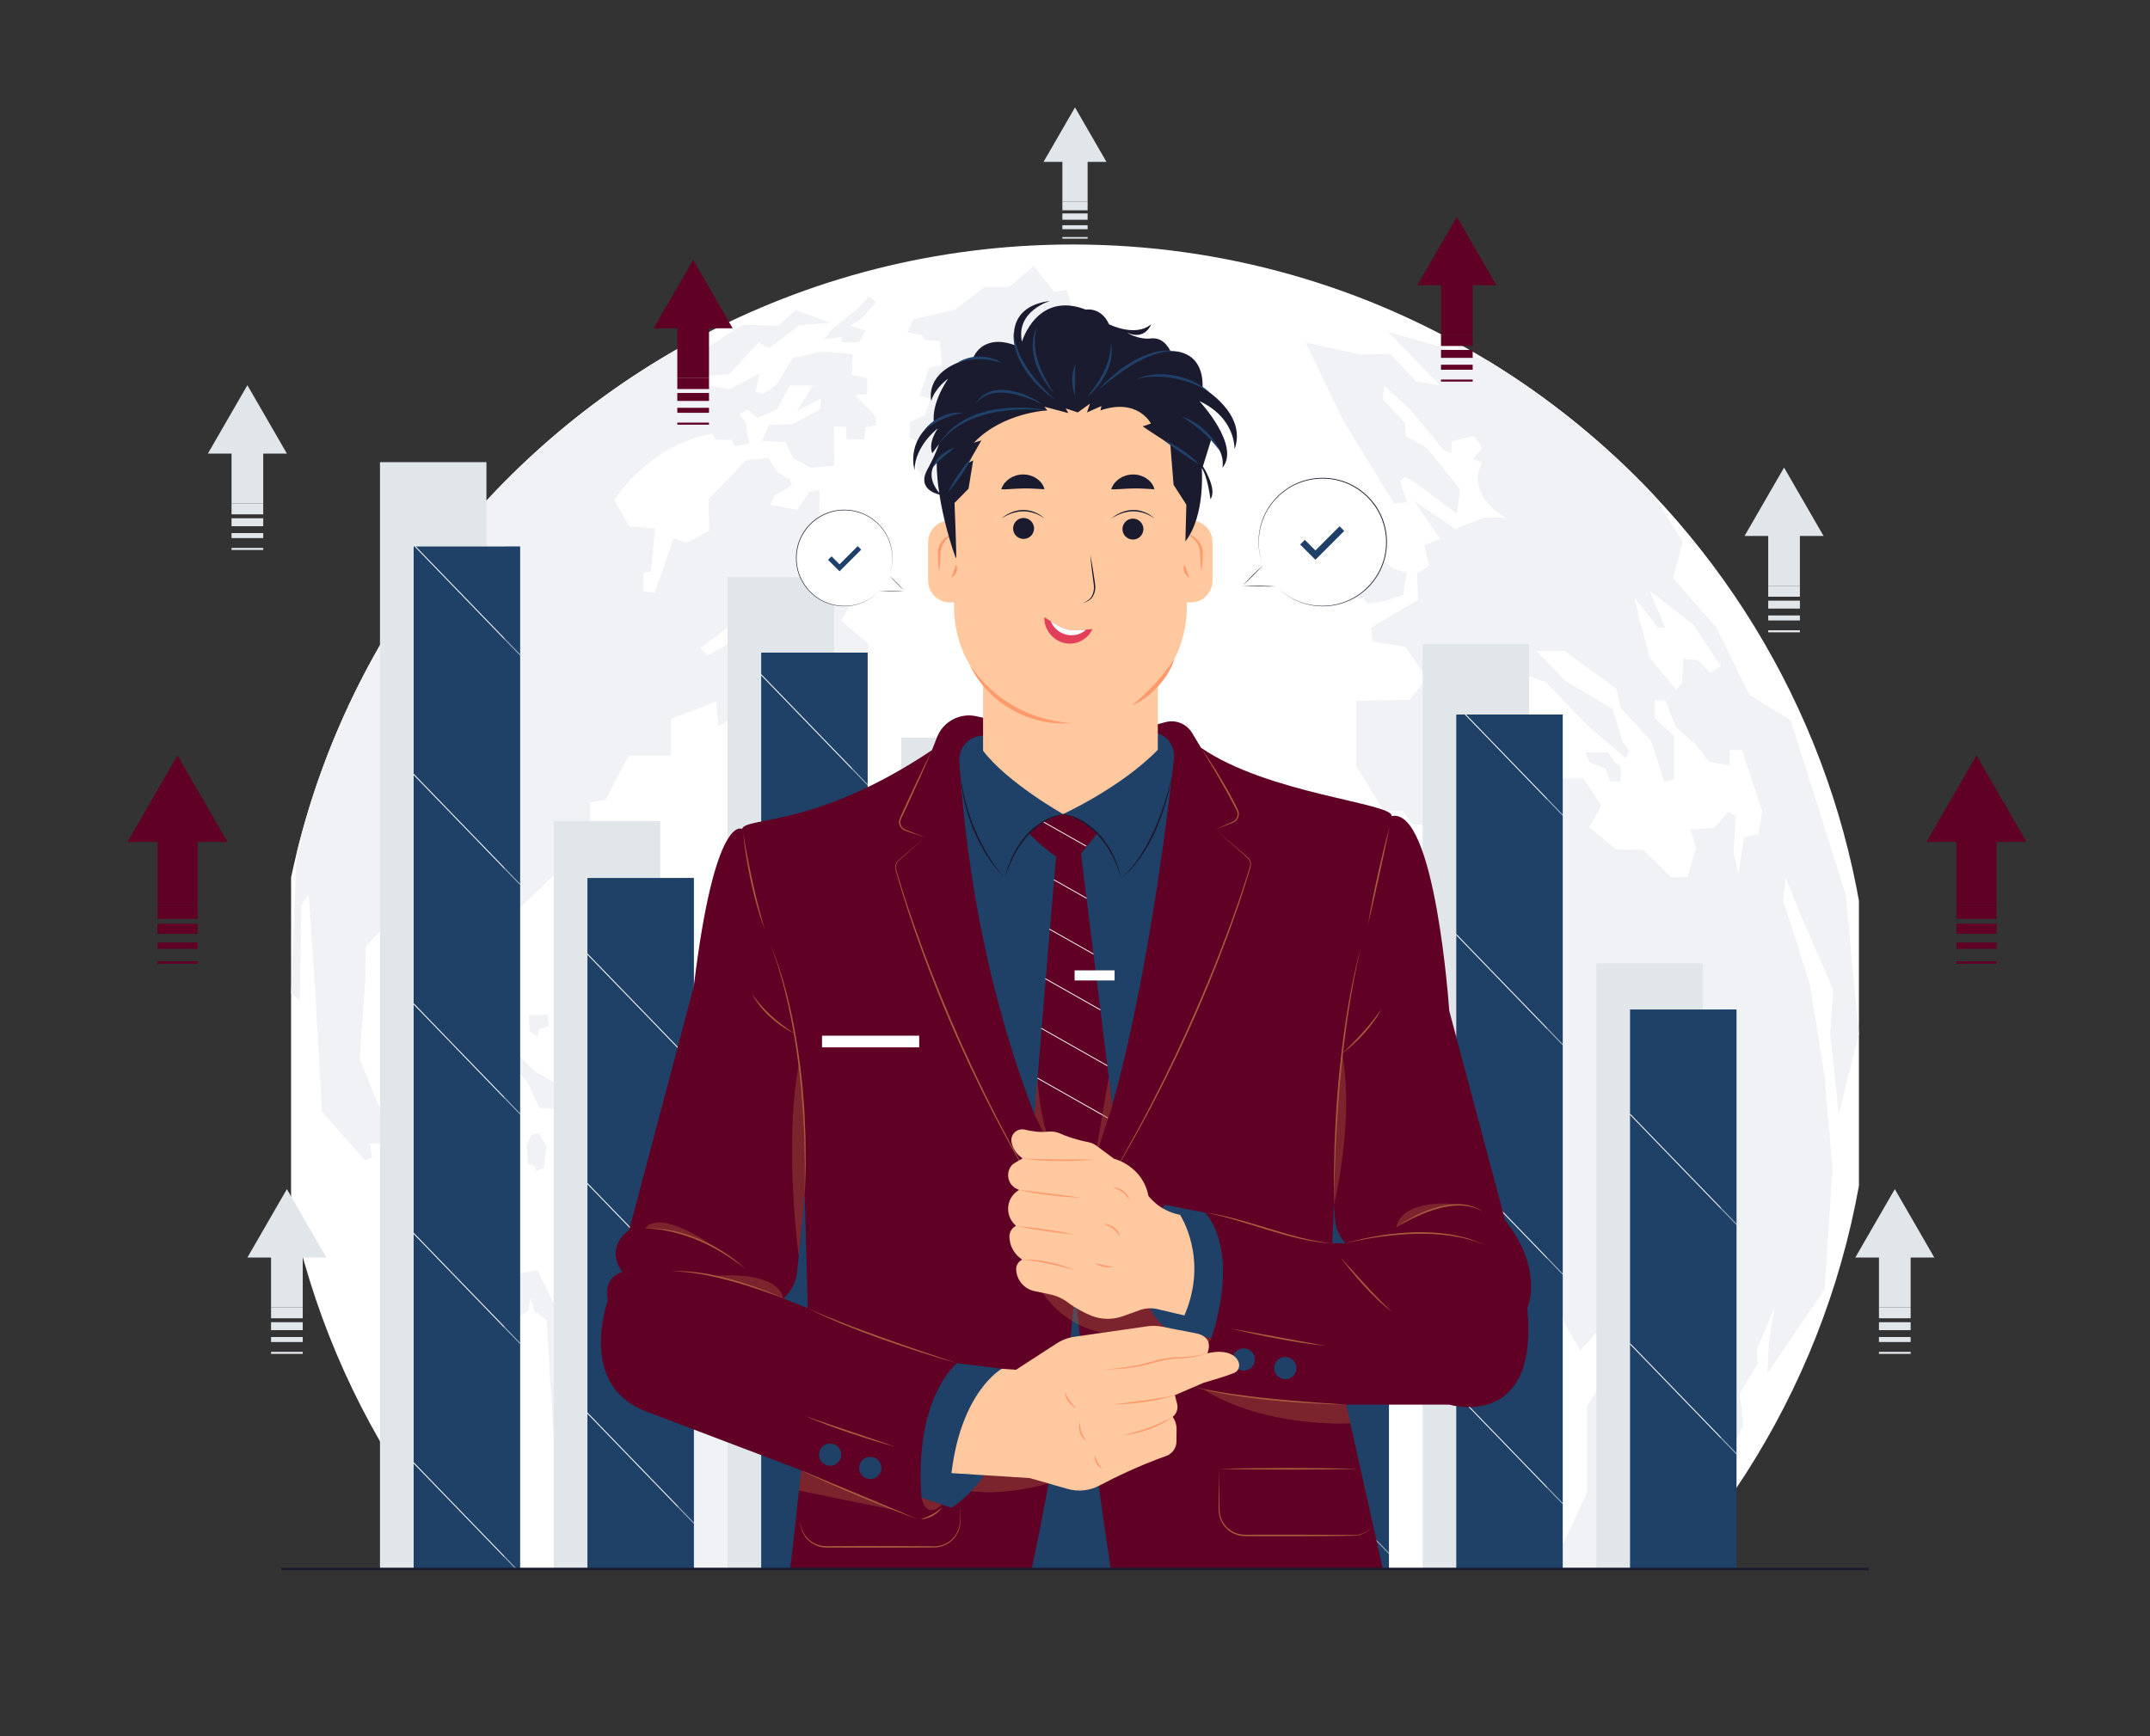 <?xml version="1.0" encoding="utf-8"?>
<!-- Generator: Adobe Illustrator 27.5.0, SVG Export Plug-In . SVG Version: 6.00 Build 0)  -->
<svg version="1.1" xmlns="http://www.w3.org/2000/svg" xmlns:xlink="http://www.w3.org/1999/xlink" x="0px" y="0px"
	 viewBox="0 0 2600 2100" style="enable-background:new 0 0 2600 2100;" xml:space="preserve">
<rect x="0" y="0" width="2600" height="2100" fill="#333333" stroke="none"/>
<g id="BACK">
	<g>
		<defs>
			<rect id="SVGID_1_" width="2600" height="2100"/>
		</defs>
		<clipPath id="SVGID_00000002369630101509169770000003042577767289149059_">
			<use xlink:href="#SVGID_1_"  style="overflow:visible;"/>
		</clipPath>
		<g style="clip-path:url(#SVGID_00000002369630101509169770000003042577767289149059_);">
			<defs>
				
					<rect id="SVGID_00000131335149965190473230000018240964197733268644_" x="351.989" y="295.716" width="1896.022" height="1602"/>
			</defs>
			<clipPath id="SVGID_00000160888436354477782950000005941856426178601859_">
				<use xlink:href="#SVGID_00000131335149965190473230000018240964197733268644_"  style="overflow:visible;"/>
			</clipPath>
			<g style="clip-path:url(#SVGID_00000160888436354477782950000005941856426178601859_);">
				<g>
					<path style="fill:#FFFFFF;" d="M2263.367,1261.819c0,533.563-432.54,966.087-966.103,966.087
						c-533.548,0-966.087-432.524-966.087-966.087c0-79.179,9.527-156.138,27.503-229.782
						c65.751-269.526,244.567-494.729,483.336-622.532c135.634-72.612,290.631-113.789,455.247-113.789
						c183.826,0,355.658,51.337,501.945,140.475h0.015c73.737,44.923,140.968,99.436,199.967,161.826l0.016,0.015
						C2162.959,771.129,2263.367,1004.734,2263.367,1261.819z"/>
				</g>
				<g>
					<g>
						<path style="fill:#F0F2F5;" d="M1303.908,1897.717v24.235l-44.646,38.788v88.891l-10.159,6.089l-4.054,32.498
							c0,0-39.621,0-41.132,0c-1.526,0-32.513,23.372-32.513,23.372l19.301,12.179l-1.018,11.686h-8.125l1.018,10.668l-10.669,3.545
							l3.053,33.022l-20.319-4.07l-7.616-10.668h-15.74v12.195c0,0,24.373,8.125,31.989,8.633
							c7.616,0.509,10.668,11.686,10.668,11.686l-15.231,3.037v6.598h23.865l12.688,6.614l-58.753-3.453l-24.388-11.424
							l-73.12-35.041l-179.015-146.271l-23.619-60.17l-151.589-156.169v-50.273l-15.232-15.231l-8.572-142.309l-14.399-10.19
							l-4.794-16.788l-3.007,16.187l-17.389,10.191l-42.581-39.574l-42.58-67.169l-76.589-106.003h-12.565l3.145,16.773l-8.91,3.669
							l-52.061-58.983l-7.986-145.501l-7.986-117.119l-8.865,13.304l-1.788,115.346l-10.637-8.88l6.691-169.596
							c65.751-269.526,244.567-494.729,483.336-622.532l12.364,11.732l43.104-28.521l43.737,1.264l20.92-19.024
							c0,0,40.576,15.216,42.488,15.216c1.896,0-38.048,3.176-38.048,3.176l-36.136,27.888l-13.304-6.968l-34.872,38.032
							l-38.664,3.176l-0.632,8.864l38.664,6.352l37.401-19.024l-5.704,22.184l9.512,2.544l16.48-11.408l19.656-32.344l36.768-7.6
							l35.504,3.176l-1.28,25.345l19.024,3.808l-0.632,19.024l-13.952,1.896l24.728,25.36v10.776l-12.672,2.544l-1.28,14.569
							l-21.552-0.632l-0.632-14.584l-14.584-0.632l0.632,47.544l-28.52,2.544l-20.921-11.408l-10.144-19.656l-27.888-1.264
							l8.232-19.656l28.536-0.632l33.592-18.392l0.633-12.672l-29.153,15.216l19.64-31.064h-27.888l-15.848,29.152l-23.448,10.144
							l-11.424-10.144l-10.776,5.704l8.247,10.144l3.808,25.36l-17.127,3.176l-3.792-7.616l-19.024-0.632l-4.44-6.968
							c-77.976,13.952-118.599,80.505-118.599,80.505l18.438,31.696l31.065,2.544l-5.072,51.984l-8.88,1.264
							c0,0-0.632,19.656-0.632,21.552c0,1.912,11.408,2.544,13.319,2.544c1.896,0,23.448-65.936,23.448-65.936
							s12.688,5.072,14.584,5.704c1.896,0.632,28.52-14.584,28.52-14.584l-0.631-38.032l45.016-46.912l27.256-3.16l11.408,17.744
							l13.952,7.6l3.176,8.248l-21.567,12.04l-4.425,11.408l32.329,5.719l14.584-21.568l12.672-2.528l-1.418,71.193
							c0,0,18.747,0,20.057,0c1.31,0,27.456,32.698,27.456,32.698l4.795,13.073l-25.283,40.992l33.577,28.335l-3.931,34.887
							L1013,802.239l-38.372,4.794c0.864-25.715,30.077-57.549,30.077-57.549v-13.505l-25.714,14.815
							c-29.646,0.879-36.63,23.109-36.63,23.109l-11.778,6.105l1.758-29.214c0,0-38.372,0-39.682,0
							c-1.311,0-44.029,31.388-45.34,32.267c-1.311,0.879,8.279,9.589,8.279,9.589l31.388-17.004l28.351-3.052l5.658,14.399
							l-15.694,10.9l2.621,15.694h19.178l4.363,12.21l23.541-6.552l-2.605,29.245l-43.166,8.263l-40.484,21.413l-2.698-29.677
							l-54.651,20.905v44.538c0,0-47.899,0-49.934,0c-2.02,0-29.013,53.31-29.013,53.31l-18.885,3.361v45.895l-91.219,87.72
							l4.27,75.047l-10.375,37.832l-16.48-17.698l-9.759-71.394l-13.428-2.436l-3.052-21.352c0,0-43.937,3.654-45.771,3.654
							c-1.834,0-3.654,15.864-3.654,15.864l-13.381,0.617l-4.934-20.134l-28.675,3.654l-34.78,37.231l-0.617,40.268l-6.706,95.813
							l24.404,59.8l32.945-8.556v-45.155h38.449l5.427,34.178l-16.403,23.186v63.47l29.291,9.142l7.924-9.142l29.4,36.521
							l4.949,84.143l12.641,27.503l9.357,3.299l14.292-19.255l22.554-3.839l18.006,37.585l12.688-1.634l-2.035-16.388l41.362-56.116
							h19.256l1.233,30.725l-6.968,2.05v26.624l11.47,6.968l10.237-44.661l15.986-7.369l13.521,29.091l24.573-3.284l20.89,22.524
							l10.237-23.34l15.971-1.634l19.672,22.107l10.652,0.832v-18.854l9.004-6.136l4.1,34.81l-11.054,2.867v13.937
							c0,0,26.624,4.085,27.842,4.085c1.233,0,35.55,46.265,35.55,46.265h56.563l76.759,96.152l-37.17,29.908v12.919l33.13-22.616
							h21.814l-21.814,43.628l20.196,6.46l11.315-34.348c0,0,22.616,1.218,25.052,0c2.42-1.218,44.43,25.468,46.866,25.468
							c2.421,0,54.944,5.642,54.944,5.642l3.222,17.791l31.496,16.156C1340.229,1851.652,1303.908,1897.717,1303.908,1897.717z"/>
					</g>
					<g>
						<path style="fill:#F0F2F5;" d="M1195.965,562.697h-21.414v31.383h-9.599v11.446h-19.938l-5.169-21.414l-7.754,6.646
							l-8.861-0.369l-14.03-23.63c0,0-0.369-17.353,0-18.092c0.369-0.738,7.384-13.292,7.384-13.292l-16.245-5.538v-19.199
							l18.092-8.492l7.015-19.938l-13.661-3.323l12.184-34.706l15.138-2.215l-2.585-29.168l-17.722-1.846l-4.8-5.907l-16.615-2.954
							l7.015-15.876l49.844-11.25l36.552-27.887h29.906l29.168-25.476l24.935,31.383l15.309-2.215c0,0,11.815,39.137,12.922,39.506
							c1.108,0.369,22.153,33.229,22.153,33.229l-2.954,11.076l-17.353,0.369c0,0,19.568,31.383,18.461,31.383
							c-1.108,0-6.277,5.907-6.277,5.907s-26.953-24.737-26.583-22.891c0.369,1.846,2.215,14.769,4.431,16.245
							c2.215,1.477,14.03,15.876,14.03,15.876s-22.153,15.507-23.26,15.507c-1.108,0-35.814,2.585-35.814,2.585l-6.646,28.799
							l-45.413,4.061L1195.965,562.697z"/>
					</g>
					<g>
						<path style="fill:#F0F2F5;" d="M561.002,1272.813l20.764-5.746c0,0-0.726-9.435,0-9.254
							c0.726,0.182,32.842,0.726,32.842,0.726l5.625,11.25l26.673,26.048l34.656,20.04l2.722,25.765l-32.116-1.633l-14.516-31.572
							c0,0-21.955-23.044-22.499-23.407c-0.544-0.363-41.37,3.085-41.37,3.085L561.002,1272.813z"/>
					</g>
					<g>
						<path style="fill:#F0F2F5;" d="M640.487,1246.969c0-0.577-0.962-19.438-0.962-19.438h22.71l1.54,13.472l-12.125,4.042
							l-1.54,9.046L640.487,1246.969z"/>
					</g>
					<g>
						<polygon style="fill:#F0F2F5;" points="638.146,1407.445 646.614,1409.754 648.346,1415.913 657.777,1412.833 
							660.856,1386.082 651.618,1370.685 642.573,1372.417 637.184,1384.157 						"/>
					</g>
					<g>
						<polygon style="fill:#F0F2F5;" points="689.34,1366.643 701.657,1362.987 717.439,1341.641 749.58,1340.854 762.089,1355.096 
							772.097,1357.983 775.754,1393.299 751.697,1393.299 736.685,1387.621 720.326,1393.299 708.393,1377.229 694.921,1382.425 
													"/>
					</g>
					<g>
						<polygon style="fill:#F0F2F5;" points="797.285,1378.419 797.285,1371.724 812.864,1372.754 814.538,1381.767 
							821.233,1390.908 821.233,1402.238 799.217,1409.19 788.273,1394.255 						"/>
					</g>
					<g>
						<path style="fill:#F0F2F5;" d="M1658.475,2132.632l194.863-186.641c0,0,65.777-138.953,65.777-141.42
							c0-2.467,0-103.598,0-103.598l40.288-65.777l-4.933-29.599l-11.511-7.4l-32.066,35.355l-19.106-33.336l-7.086-32.93
							l-25.844,5.836l-29.179,49.604l-33.347,5.419l-51.271-1.251l-20.425,30.429l-11.672,0.417l-40.433-57.524l-6.253-32.93
							l-72.113-57.524l-2.918-67.945l20.842-26.678l-5.419-57.107l-15.423-14.173l5.772-67.219l49.927-106.295l31.406-26.574
							l4.832-91.801l98.243-53.953l75.695-56.369h57.979l21.365,33.253l-14.59,25.643l32.275,26.97l32.717,0.442l34.044,33.159
							l19.896-0.442l10.169-35.37l-7.074-21.664l29.18-2.653l16.801-19.011l9.285,5.305l-2.653,43.771l5.748,26.528l6.632-45.097
							l17.685-3.537l4.421-27.854l-24.317-73.835h-14.59l-0.442,18.569l-24.759-4.421l-16.358-20.78l-23.875-21.222l-12.822-32.275
							c0,0,20.338-19.453,20.338-20.78c0-1.326,1.326-29.622,1.326-29.622l17.685,1.769l15.474,15.917l12.38-8.842l-5.305-46.423
							l40.002,81.509l49.778,30.42l66.37,210.172l16.128,169.473l-24.462,97.167l-10.192-97.167l3.397-53.68l-36.013-82.897
							l-21.064-51.641l-3.397,26.5l32.615,101.923l17.667,112.115l9.513,110.077l-9.513,146.769l-69.308,101.244l2.039-40.09
							l6.795-40.09l-21.744,51.641l1.359,16.987l-21.743,36.013l4.077,38.731l-63.872,137.936l-124.537,125.026l-123.476,100.564
							l-102.603,36.013L1658.475,2132.632z"/>
					</g>
					<g>
						<path style="fill:#F0F2F5;" d="M2046.75,754.633l-51.645-39.944l18.515,44.461h-8.773l-28.258-36.676l6.83,30.216
							l11.686,42.873l31.881,38.695v0.015l-0.463,0.447l-12.456,12.194l-0.232,0.216h-12.996v20.92l23.325,22.169v52.508
							l-11.655,2.914l-15.756-49.255l-37.338-40.592l-4.672-22.755l-62.421-45.509h-34.425l35.581,36.167l56.594,33.839
							l12.256,39.682l7.585,11.085l-4.085,8.756l-46.203-39.682l-50.643-52.508l-30.926-10.499l-6.413,14.584v12.256h-25.669
							l-19.255-7.585l4.656,25.083l10.514,3.5l-1.171,19.255l-22.169,2.328l-12.056,29.183l12.056,21.383l-12.056,28.397
							l-18.669,13.613l-22.955,3.114l-3.114,17.883h-13.613l-11.654-16.326l-23.341-0.385l-33.069-54.066v-78.963l64.965-1.172
							l20.211-26.825l-25.668-37.339l-39.667-6.228l-1.943-16.912l56.779-33.654l-1.156-32.282c0,0,14.769-8.171,14.769-9.327
							c0-1.172-6.614-22.955-5.442-24.127c1.171-1.156,19.055-7.77,19.055-7.77l-32.282-46.465l50.18,34.024l35.458-13.382
							c0,0,25.915,0,24.79-0.385c-1.125-0.37-48.84-27.796-27.796-66.121l-11.27-4.502c0,0,10.143-12.025,11.27-12.395
							c1.125-0.385-9.775-15.416-9.775-15.416l-27.04,6.398l-0.385,14.276c0,0-9.758-2.636-9.758-3.762
							c0-1.125-40.962-49.965-40.962-49.965l-30.802-28.181l-1.125,17.282l26.67,28.181l0.756,15.771l25.545,14.291l40.577,50.335
							l-4.502,29.307l-46.588-34.949l-15.787-9.759l-6.012,4.887l7.893,25.915l-15.031,1.881l-61.604-100.685l-45.463-94.303
							l66.491,14.661l35.689-1.125l31.188,33.423l29.306,4.887l-63.485-64.996l121.081,35.072h0.015
							c73.737,44.923,140.968,99.436,199.967,161.826l0.016,0.015l35.858,57.211l-11.701,43.999l52.37,59.908l5.302,46.419
							L2046.75,754.633z"/>
					</g>
					<g>
						<polygon style="fill:#F0F2F5;" points="1916.766,909.975 1945.024,909.975 1952.488,922.238 1959.952,927.036 
							1959.952,945.164 1947.156,945.164 1941.825,929.702 1922.631,922.238 						"/>
					</g>
					<g>
						<path style="fill:#F0F2F5;" d="M1857.462,868.947l14.597,11.556l9.934,2.027l-1.014,21.895l-15.205,1.419
							c0,0,0.406-11.15-0.608-11.15c-1.014,0-7.704-2.027-7.704-2.027l2.23-12.569L1857.462,868.947z"/>
					</g>
					<g>
						<path style="fill:#F0F2F5;" d="M1811.645,896.113v6.893l4.257,2.838l-3.041,5.676h-12.772l-3.649-7.704
							c0,0,9.326-14.597,9.731-13.786C1806.577,890.842,1811.645,896.113,1811.645,896.113z"/>
					</g>
					<g>
						<path style="fill:#F0F2F5;" d="M1697.08,719.221l3.993-26.457l-16.473-4.992l-41.433-37.44l-21.465-13.478v-31.328
							l-28.454-8.608h-23.961v16.973h-12.979l2.496,12.48l22.464,15.974c0,0,24.461,24.46,25.958,23.961
							c1.498-0.499,21.465-0.499,21.465-0.499v13.977l-10.982,8.985c0,0,5.491,34.944,6.989,34.944c1.498,0,23.961,0,23.961,0
							l5.99,6.989l20.467-3.993L1697.08,719.221z"/>
					</g>
					<g>
						<polygon style="fill:#F0F2F5;" points="1597.241,667.305 1610.22,676.29 1610.22,688.271 1603.731,713.729 1588.256,722.715 
							1574.278,722.715 1565.792,687.771 1556.307,680.284 1558.803,667.305 1578.938,651.83 						"/>
					</g>
					<g>
						<polygon style="fill:#F0F2F5;" points="1402.92,555.288 1416.867,538.153 1430.814,538.153 1434.002,518.229 
							1412.483,508.665 1394.95,511.454 1394.95,519.424 1371.439,517.033 1366.657,508.665 1346.334,513.447 1350.717,527.792 
							1365.063,534.567 1367.055,541.74 1390.168,542.138 						"/>
					</g>
					<g>
						<polygon style="fill:#F0F2F5;" points="1038.839,413.981 1017.755,413.981 1017.755,407.493 996.131,410.737 
							1006.402,397.762 1035.595,374.962 1050.732,358.298 1059.382,365.326 1041.001,386.139 1027.756,393.978 1046.948,399.925 
													"/>
					</g>
				</g>
			</g>
		</g>
		<g style="clip-path:url(#SVGID_00000002369630101509169770000003042577767289149059_);">
			<g>
				<rect x="459.521" y="558.998" style="fill:#E1E6EB;" width="128.723" height="1338.718"/>
			</g>
			<g>
				<rect x="669.663" y="993.001" style="fill:#E1E6EB;" width="128.723" height="904.716"/>
			</g>
			<g>
				<rect x="879.795" y="697.938" style="fill:#E1E6EB;" width="128.734" height="1199.778"/>
			</g>
			<g>
				<rect x="1089.938" y="892.343" style="fill:#E1E6EB;" width="128.723" height="1005.374"/>
			</g>
			<g>
				<rect x="1300.08" y="1351.854" style="fill:#E1E6EB;" width="128.455" height="545.862"/>
			</g>
			<g>
				<rect x="1510.212" y="993.001" style="fill:#E1E6EB;" width="128.734" height="904.716"/>
			</g>
			<g>
				<rect x="1720.355" y="778.984" style="fill:#E1E6EB;" width="128.723" height="1118.732"/>
			</g>
			<g>
				<rect x="1930.497" y="1165.195" style="fill:#E1E6EB;" width="128.723" height="732.521"/>
			</g>
		</g>
		<g style="clip-path:url(#SVGID_00000002369630101509169770000003042577767289149059_);">
			<g>
				<g>
					<polygon style="fill:#E1E6EB;" points="2310.549,1521.031 2310.549,1581.341 2272.225,1581.341 2272.225,1521.031 
						2243.612,1521.031 2291.386,1438.296 2339.161,1521.031 					"/>
				</g>
				<g>
					<g>
						<rect x="2272.225" y="1581.341" style="fill:#E1E6EB;" width="38.324" height="13.162"/>
					</g>
					<g>
						<rect x="2272.225" y="1599.259" style="fill:#E1E6EB;" width="38.324" height="9.603"/>
					</g>
					<g>
						<rect x="2272.225" y="1617.177" style="fill:#E1E6EB;" width="38.324" height="6.044"/>
					</g>
					<g>
						<rect x="2272.225" y="1635.096" style="fill:#E1E6EB;" width="38.324" height="2.485"/>
					</g>
				</g>
			</g>
			<g>
				<g>
					<polygon style="fill:#E1E6EB;" points="2176.627,648.271 2176.627,708.581 2138.303,708.581 2138.303,648.271 2109.69,648.271 
						2157.465,565.537 2205.239,648.271 					"/>
				</g>
				<g>
					<g>
						<rect x="2138.303" y="708.581" style="fill:#E1E6EB;" width="38.324" height="13.162"/>
					</g>
					<g>
						<rect x="2138.303" y="726.5" style="fill:#E1E6EB;" width="38.324" height="9.603"/>
					</g>
					<g>
						<rect x="2138.303" y="744.418" style="fill:#E1E6EB;" width="38.324" height="6.044"/>
					</g>
					<g>
						<rect x="2138.303" y="762.336" style="fill:#E1E6EB;" width="38.324" height="2.485"/>
					</g>
				</g>
			</g>
			<g>
				<g>
					<polygon style="fill:#E1E6EB;" points="318.328,548.629 318.328,608.939 280.004,608.939 280.004,548.629 251.391,548.629 
						299.165,465.895 346.94,548.629 					"/>
				</g>
				<g>
					<g>
						<rect x="280.004" y="608.939" style="fill:#E1E6EB;" width="38.324" height="13.162"/>
					</g>
					<g>
						<rect x="280.004" y="626.858" style="fill:#E1E6EB;" width="38.324" height="9.603"/>
					</g>
					<g>
						<rect x="280.004" y="644.776" style="fill:#E1E6EB;" width="38.324" height="6.044"/>
					</g>
					<g>
						<rect x="280.004" y="662.694" style="fill:#E1E6EB;" width="38.324" height="2.485"/>
					</g>
				</g>
			</g>
			<g>
				<g>
					<polygon style="fill:#E1E6EB;" points="1315.266,195.83 1315.266,243.879 1284.734,243.879 1284.734,195.83 1261.939,195.83 
						1300,129.917 1338.061,195.83 					"/>
				</g>
				<g>
					<g>
						<rect x="1284.734" y="243.879" style="fill:#E1E6EB;" width="30.532" height="10.486"/>
					</g>
					<g>
						<rect x="1284.734" y="258.154" style="fill:#E1E6EB;" width="30.532" height="7.651"/>
					</g>
					<g>
						<rect x="1284.734" y="272.429" style="fill:#E1E6EB;" width="30.532" height="4.815"/>
					</g>
					<g>
						<rect x="1284.734" y="286.704" style="fill:#E1E6EB;" width="30.532" height="1.98"/>
					</g>
				</g>
			</g>
			<g>
				<g>
					<polygon style="fill:#E1E6EB;" points="366.102,1521.028 366.102,1581.338 327.778,1581.338 327.778,1521.028 
						299.165,1521.028 346.94,1438.293 394.714,1521.028 					"/>
				</g>
				<g>
					<g>
						<rect x="327.778" y="1581.338" style="fill:#E1E6EB;" width="38.324" height="13.162"/>
					</g>
					<g>
						<rect x="327.778" y="1599.256" style="fill:#E1E6EB;" width="38.324" height="9.603"/>
					</g>
					<g>
						<rect x="327.778" y="1617.174" style="fill:#E1E6EB;" width="38.324" height="6.044"/>
					</g>
					<g>
						<rect x="327.778" y="1635.093" style="fill:#E1E6EB;" width="38.324" height="2.485"/>
					</g>
				</g>
			</g>
		</g>
	</g>
</g>
<g id="DATA">
	<g>
		<g>
			<rect x="500.23" y="661.016" style="fill:#1F4168;" width="128.723" height="1236.7"/>
		</g>
		<g>
			<rect x="710.373" y="1061.945" style="fill:#1F4168;" width="128.723" height="835.771"/>
		</g>
		<g>
			<rect x="920.505" y="789.368" style="fill:#1F4168;" width="128.734" height="1108.349"/>
		</g>
		<g>
			<rect x="1130.647" y="968.958" style="fill:#1F4168;" width="128.723" height="928.759"/>
		</g>
		<g>
			<rect x="1340.79" y="1393.452" style="fill:#1F4168;" width="128.455" height="504.265"/>
		</g>
		<g>
			<rect x="1550.922" y="1061.945" style="fill:#1F4168;" width="128.734" height="835.771"/>
		</g>
		<g>
			<rect x="1761.064" y="864.238" style="fill:#1F4168;" width="128.723" height="1033.479"/>
		</g>
		<g>
			<rect x="1971.207" y="1221.017" style="fill:#1F4168;" width="128.723" height="676.699"/>
		</g>
		<g>
			<g>
				<g>
					<polygon style="fill:#FFFFFF;" points="1889.787,985.144 1889.787,986.729 1870.641,966.926 1771.36,864.238 1772.893,864.238 
						1870.641,965.341 					"/>
				</g>
			</g>
			<g>
				<g>
					<polygon style="fill:#FFFFFF;" points="1889.787,1262.745 1889.787,1264.307 1870.641,1244.504 1761.064,1131.167 
						1761.064,1129.604 					"/>
				</g>
				<g>
					<polygon style="fill:#FFFFFF;" points="2099.93,1480.099 2099.93,1481.662 2080.773,1461.847 1971.207,1348.521 
						1971.207,1346.958 					"/>
				</g>
			</g>
			<g>
				<g>
					<polygon style="fill:#FFFFFF;" points="1660.499,1303.166 1679.656,1322.98 1679.656,1324.565 1550.922,1191.413 
						1550.922,1189.828 					"/>
				</g>
				<g>
					<polygon style="fill:#FFFFFF;" points="1889.787,1540.323 1889.787,1541.908 1870.641,1522.105 1761.064,1408.767 
						1761.064,1407.182 1870.641,1520.52 					"/>
				</g>
				<g>
					<polygon style="fill:#FFFFFF;" points="2099.93,1757.677 2099.93,1759.262 2080.773,1739.448 1971.207,1626.121 
						1971.207,1624.536 2080.773,1737.863 					"/>
				</g>
			</g>
			<g>
				<g>
					<polygon style="fill:#FFFFFF;" points="1030.082,928.704 1049.239,948.518 1049.239,950.104 920.505,816.952 920.505,815.367 
											"/>
				</g>
				<g>
					<polygon style="fill:#FFFFFF;" points="1259.371,1165.861 1259.371,1167.446 1130.647,1034.306 1130.647,1032.721 
						1240.224,1146.058 					"/>
				</g>
				<g>
					<polygon style="fill:#FFFFFF;" points="1679.656,1600.581 1679.656,1602.144 1550.922,1468.992 1550.922,1467.429 
						1660.499,1580.766 					"/>
				</g>
				<g>
					<polygon style="fill:#FFFFFF;" points="1889.787,1817.924 1889.787,1819.486 1870.641,1799.683 1761.064,1686.346 
						1761.064,1684.783 1870.641,1798.12 					"/>
				</g>
			</g>
			<g>
				<g>
					<polygon style="fill:#FFFFFF;" points="628.954,791.411 628.954,792.985 609.807,773.182 501.364,661.016 502.885,661.016 
											"/>
				</g>
				<g>
					<polygon style="fill:#FFFFFF;" points="1049.239,1226.119 1049.239,1227.693 1030.082,1207.879 920.505,1094.541 
						920.505,1092.967 					"/>
				</g>
				<g>
					<polygon style="fill:#FFFFFF;" points="1259.371,1443.451 1259.371,1445.036 1240.224,1425.233 1130.647,1311.895 
						1130.647,1310.321 1240.224,1423.648 					"/>
				</g>
				<g>
					<polygon style="fill:#FFFFFF;" points="1469.513,1660.805 1469.513,1662.39 1450.356,1642.576 1340.79,1529.249 
						1340.79,1527.664 1450.356,1640.991 					"/>
				</g>
				<g>
					<polygon style="fill:#FFFFFF;" points="1679.656,1878.159 1679.656,1879.744 1660.499,1859.93 1550.922,1746.592 
						1550.922,1745.007 					"/>
				</g>
			</g>
			<g>
				<g>
					<polygon style="fill:#FFFFFF;" points="609.807,1049.186 628.954,1068.989 628.954,1070.574 609.807,1050.771 500.23,937.433 
						500.23,935.848 					"/>
				</g>
				<g>
					<polygon style="fill:#FFFFFF;" points="819.95,1266.54 839.096,1286.343 839.096,1287.928 710.373,1154.788 710.373,1153.203 
											"/>
				</g>
				<g>
					<polygon style="fill:#FFFFFF;" points="1049.239,1503.708 1049.239,1505.282 1030.082,1485.468 920.505,1372.131 
						920.505,1370.546 1030.082,1483.894 					"/>
				</g>
				<g>
					<polygon style="fill:#FFFFFF;" points="1259.371,1721.051 1259.371,1722.625 1240.224,1702.822 1130.647,1589.485 
						1130.647,1587.911 1240.224,1701.248 					"/>
				</g>
				<g>
					<polygon style="fill:#FFFFFF;" points="1430.174,1897.717 1428.652,1897.717 1340.79,1806.839 1340.79,1805.265 					"/>
				</g>
			</g>
			<g>
				<g>
					<polygon style="fill:#FFFFFF;" points="609.807,1326.787 628.954,1346.59 628.954,1348.164 500.23,1215.023 500.23,1213.449 
											"/>
				</g>
				<g>
					<polygon style="fill:#FFFFFF;" points="819.95,1544.141 839.096,1563.944 839.096,1565.518 710.373,1432.377 710.373,1430.803 
											"/>
				</g>
				<g>
					<polygon style="fill:#FFFFFF;" points="1049.239,1781.287 1049.239,1782.872 920.505,1649.72 920.505,1648.135 
						1030.082,1761.473 					"/>
				</g>
				<g>
					<polygon style="fill:#FFFFFF;" points="1161.805,1897.717 1160.273,1897.717 1130.647,1867.074 1130.647,1865.489 					"/>
				</g>
			</g>
			<g>
				<g>
					<polygon style="fill:#FFFFFF;" points="628.954,1624.168 628.954,1625.753 609.807,1605.95 500.23,1492.613 500.23,1491.027 
											"/>
				</g>
				<g>
					<polygon style="fill:#FFFFFF;" points="839.096,1841.533 839.096,1843.107 819.95,1823.304 710.373,1709.967 710.373,1708.381 
						819.95,1821.73 					"/>
				</g>
			</g>
			<g>
				<g>
					<polygon style="fill:#FFFFFF;" points="625.047,1897.717 623.514,1897.717 609.807,1883.54 500.23,1770.202 500.23,1768.628 
						609.807,1881.966 					"/>
				</g>
			</g>
		</g>
		<g>
			<g style="opacity:0.4;">
				<rect x="609.807" y="661.016" style="fill:#1F4168;" width="19.146" height="1236.7"/>
			</g>
			<g style="opacity:0.4;">
				<rect x="819.95" y="1061.945" style="fill:#1F4168;" width="19.146" height="835.771"/>
			</g>
			<g style="opacity:0.4;">
				<rect x="1030.082" y="789.368" style="fill:#1F4168;" width="19.157" height="1108.349"/>
			</g>
			<g style="opacity:0.4;">
				<rect x="1240.224" y="968.958" style="fill:#1F4168;" width="19.146" height="928.759"/>
			</g>
			<g style="opacity:0.4;">
				<rect x="1450.356" y="1393.452" style="fill:#1F4168;" width="19.157" height="504.265"/>
			</g>
			<g style="opacity:0.4;">
				<rect x="1660.499" y="1061.945" style="fill:#1F4168;" width="19.157" height="835.771"/>
			</g>
			<g style="opacity:0.4;">
				<rect x="1870.641" y="864.238" style="fill:#1F4168;" width="19.146" height="1033.479"/>
			</g>
			<g style="opacity:0.4;">
				<rect x="2080.773" y="1221.017" style="fill:#1F4168;" width="19.157" height="676.699"/>
			</g>
		</g>
	</g>
</g>
<g id="ARROW">
	<g>
		<g>
			<g>
				<g>
					<polygon style="fill:#600024;" points="1780.93,345.013 1780.93,405.323 1742.606,405.323 1742.606,345.013 1713.993,345.013 
						1761.767,262.279 1809.542,345.013 					"/>
				</g>
				<g>
					<g>
						<rect x="1742.606" y="405.323" style="fill:#600024;" width="38.324" height="13.162"/>
					</g>
					<g>
						<rect x="1742.606" y="423.241" style="fill:#600024;" width="38.324" height="9.603"/>
					</g>
					<g>
						<rect x="1742.606" y="441.16" style="fill:#600024;" width="38.324" height="6.044"/>
					</g>
					<g>
						<rect x="1742.606" y="459.078" style="fill:#600024;" width="38.324" height="2.485"/>
					</g>
				</g>
			</g>
			<g>
				<g>
					<polygon style="fill:#600024;" points="857.395,397.105 857.395,457.415 819.071,457.415 819.071,397.105 790.458,397.105 
						838.233,314.371 886.007,397.105 					"/>
				</g>
				<g>
					<g>
						<rect x="819.071" y="457.415" style="fill:#600024;" width="38.324" height="13.162"/>
					</g>
					<g>
						<rect x="819.071" y="475.334" style="fill:#600024;" width="38.324" height="9.603"/>
					</g>
					<g>
						<rect x="819.071" y="493.252" style="fill:#600024;" width="38.324" height="6.044"/>
					</g>
					<g>
						<rect x="819.071" y="511.17" style="fill:#600024;" width="38.324" height="2.485"/>
					</g>
				</g>
			</g>
		</g>
		<g>
			<g>
				<polygon style="fill:#600024;" points="2414.396,1018.352 2414.396,1094.654 2365.91,1094.654 2365.91,1018.352 
					2329.711,1018.352 2390.153,913.68 2450.595,1018.352 				"/>
			</g>
			<g>
				<g>
					<rect x="2365.91" y="1094.654" style="fill:#600024;" width="48.486" height="16.652"/>
				</g>
				<g>
					<rect x="2365.91" y="1117.323" style="fill:#600024;" width="48.486" height="12.149"/>
				</g>
				<g>
					<rect x="2365.91" y="1139.993" style="fill:#600024;" width="48.486" height="7.647"/>
				</g>
				<g>
					<rect x="2365.91" y="1162.662" style="fill:#600024;" width="48.486" height="3.144"/>
				</g>
			</g>
		</g>
		<g>
			<g>
				<polygon style="fill:#600024;" points="238.903,1018.352 238.903,1094.654 190.417,1094.654 190.417,1018.352 154.218,1018.352 
					214.66,913.68 275.102,1018.352 				"/>
			</g>
			<g>
				<g>
					<rect x="190.417" y="1094.654" style="fill:#600024;" width="48.486" height="16.652"/>
				</g>
				<g>
					<rect x="190.417" y="1117.323" style="fill:#600024;" width="48.486" height="12.149"/>
				</g>
				<g>
					<rect x="190.417" y="1139.993" style="fill:#600024;" width="48.486" height="7.647"/>
				</g>
				<g>
					<rect x="190.417" y="1162.662" style="fill:#600024;" width="48.486" height="3.144"/>
				</g>
			</g>
		</g>
	</g>
</g>
<g id="CHARACTER">
	<g>
		<g>
			<path style="fill:#600024;" d="M1820.16,1476.05l-67.58-253.56c0,0-16.77-247.25-69.79-235.34
				c3.24-15.69-149.38-26.59-230.54-82.85l-10.62-17.76c-6.66-11.15-19.95-16.46-32.47-13c-23.98,6.64-66.4,15.55-114.75,12.96
				c-35-1.87-81.63-12.6-113.14-20.04c-20.09-4.74-40.6,6.02-48.13,25.24l-6.15,15.7c-141.56,94.62-225.31,80.23-229.62,95.27
				c0,0-32.78-20.23-58.35,190.32l-78.22,294.96c0,0-30.2,18.79-8.29,50.76c0,0-23.55,4.82-17.39,34.29
				c0,0-37.47,101.49,45.06,133.74l188.76,71.62l-13.28,119.36h716.65l-44.41-198.81h124.64c0,0,108.83,32.4,94.43-116.73
				C1846.97,1582.18,1867.9,1536.47,1820.16,1476.05z M947.35,1570.5c9.47-8.25,15.42-19.81,16.63-32.31l1.87-19.31v-0.02
				l7.26-75.05l0.03,0.94l3.7,137.7L947.35,1570.5z M1611.11,1503.79l2.11-47.69l1.31,18.99c0.75,10.78,5.29,20.95,12.83,28.7
				H1611.11z"/>
		</g>
		<g>
			<path style="fill:#1F4168;" d="M1211.456,1655.585l-54.092-6.753c0,0-52.164,40.339-42.981,162.78l36.229,12.039
				C1150.612,1823.651,1238.126,1771.989,1211.456,1655.585z"/>
		</g>
		<g>
			<path style="fill:#1F4168;" d="M1419.638,917.31c-9,81.162-33.031,271.402-74.608,419.651
				c-12.75,45.463-27.144,86.981-43.268,120.186c0,0-22.939-37.913-50.567-108.828c-35.583-91.35-78.938-237.463-91.06-427.829
				c-1.15-18.057,14.442-32.693,32.383-30.373c40.426,5.249,112.463,10.227,193.547-4.273
				C1404.945,882.471,1421.745,898.247,1419.638,917.31z"/>
		</g>
		<g style="opacity:0.4;">
			<path style="fill:#1F4168;" d="M1223.786,1038.289c0,0,9.65-21.139,20.276-30.557l23.852,20.389
				C1267.913,1028.121,1236.279,1020.717,1223.786,1038.289z"/>
		</g>
		<g>
			<g>
				<g>
					<g>
						<path style="fill:#FFC89F;" d="M1400.151,906.889c-44.155,45.516-114.606,77.788-114.606,77.788s-67.833-38.328-96.733-76.695
							V726.826h211.339V906.889z"/>
					</g>
					<g>
						<path style="fill:#FFC89F;" d="M1294.482,874.604L1294.482,874.604c-77.734,0-140.749-63.015-140.749-140.749V561.913
							c0-77.733,63.015-140.749,140.749-140.749h0c77.733,0,140.749,63.015,140.749,140.749v171.942
							C1435.231,811.589,1372.215,874.604,1294.482,874.604z"/>
					</g>
					<g>
						<path style="fill:#FF9A6C;" d="M1294.482,874.604c-12.137,1.032-24.51,0.014-36.492-2.771
							c-3.007-0.652-5.948-1.577-8.915-2.411c-2.951-0.884-5.813-2.04-8.729-3.052c-1.474-0.472-2.843-1.193-4.26-1.802
							l-4.221-1.901c-2.797-1.303-5.473-2.85-8.216-4.267c-2.686-1.519-5.239-3.265-7.863-4.887
							c-2.566-1.71-5.026-3.581-7.516-5.398c-2.422-1.909-4.722-3.969-7.082-5.945c-2.29-2.059-4.442-4.271-6.633-6.425
							c-8.524-8.867-15.754-18.964-21.062-29.931c7.121,9.873,15.03,18.992,23.836,27.103c2.281,1.941,4.486,3.956,6.763,5.884
							c2.367,1.822,4.665,3.727,7.076,5.478c2.473,1.667,4.839,3.484,7.347,5.091c2.554,1.533,5.041,3.18,7.645,4.621
							c2.628,1.397,5.19,2.928,7.873,4.22c2.711,1.232,5.377,2.572,8.125,3.723c2.774,1.082,5.501,2.315,8.323,3.281l4.25,1.413
							c1.421,0.459,2.808,1.044,4.263,1.389C1270.469,871.433,1282.355,873.531,1294.482,874.604z"/>
					</g>
					<g>
						<path style="fill:#FF9A6C;" d="M1420.233,797.145c-1.938,6.176-4.773,12.041-8.137,17.581
							c-0.851,1.378-1.718,2.751-2.625,4.097l-2.819,3.97c-0.978,1.296-2.021,2.541-3.03,3.814l-3.175,3.697
							c-4.365,4.816-9.217,9.186-14.417,13.058c-5.2,3.868-10.776,7.237-16.747,9.742c4.84-4.291,9.612-8.453,14.204-12.78
							c4.591-4.323,8.976-8.811,13.208-13.437l3.152-3.491c1.018-1.193,2.007-2.409,3.05-3.584l3.007-3.629
							c0.948-1.252,1.943-2.473,2.941-3.696C1412.725,807.512,1416.42,802.37,1420.233,797.145z"/>
					</g>
				</g>
				<g>
					<g>
						<g>
							
								<ellipse transform="matrix(0.23 -0.973 0.973 0.23 432.813 1825.766)" style="fill:#1B1B2F;" cx="1369.883" cy="639.442" rx="12.67" ry="12.67"/>
						</g>
						<g>
							<path style="fill:#1B1B2F;" d="M1396.023,627.121c-1.895-1.414-3.883-2.671-5.976-3.723
								c-1.037-0.538-2.097-1.032-3.156-1.513c-1.094-0.404-2.155-0.888-3.268-1.225c-4.409-1.426-9.017-2.304-13.639-2.136
								c-1.156-0.094-2.3,0.152-3.451,0.217l-1.725,0.159c-0.573,0.068-1.131,0.235-1.7,0.336l-3.401,0.709
								c-1.097,0.375-2.202,0.73-3.313,1.077l-1.666,0.531l-1.593,0.721l-3.2,1.443c-2.102,1.034-4.08,2.31-6.191,3.402
								c1.89-1.406,3.797-2.834,5.791-4.129l3.15-1.686l1.582-0.844l1.668-0.657c1.113-0.44,2.233-0.872,3.361-1.283
								c1.158-0.309,2.333-0.57,3.502-0.857c0.587-0.132,1.168-0.298,1.764-0.379l1.797-0.189c1.2-0.083,2.394-0.348,3.603-0.264
								c4.828-0.131,9.66,0.839,14.109,2.611C1388.52,621.211,1392.669,623.769,1396.023,627.121z"/>
						</g>
					</g>
					<g>
						<g>
							
								<ellipse transform="matrix(0.229 -0.974 0.974 0.229 331.743 1697.51)" style="fill:#1B1B2F;" cx="1236.916" cy="639.442" rx="12.67" ry="12.67"/>
						</g>
						<g>
							<path style="fill:#1B1B2F;" d="M1263.056,627.121c-1.895-1.414-3.883-2.671-5.976-3.723
								c-1.037-0.538-2.097-1.032-3.156-1.513c-1.094-0.404-2.155-0.888-3.267-1.225c-4.409-1.426-9.017-2.304-13.639-2.136
								c-1.156-0.094-2.3,0.152-3.451,0.217l-1.725,0.159c-0.573,0.068-1.131,0.235-1.7,0.336l-3.401,0.709
								c-1.097,0.375-2.202,0.73-3.314,1.077l-1.666,0.531l-1.593,0.721l-3.2,1.443c-2.102,1.034-4.08,2.31-6.191,3.402
								c1.89-1.406,3.797-2.834,5.791-4.129l3.15-1.686l1.582-0.844l1.668-0.657c1.113-0.44,2.233-0.872,3.36-1.283
								c1.158-0.309,2.333-0.57,3.502-0.857c0.587-0.132,1.168-0.298,1.764-0.379l1.797-0.189c1.201-0.083,2.394-0.348,3.603-0.264
								c4.828-0.131,9.66,0.839,14.109,2.611C1255.553,621.211,1259.703,623.769,1263.056,627.121z"/>
						</g>
					</g>
					<g>
						<path style="fill:#1B1B2F;" d="M1318.496,671.112c1.11,5.377,2.036,10.78,2.935,16.187c0.918,5.404,1.703,10.827,2.489,16.25
							c0.367,2.668,0.836,5.527,0.548,8.351c-0.238,2.811-0.912,5.612-2.187,8.147c-1.261,2.518-3.096,4.856-5.594,6.275
							c-2.435,1.278-4.839,2.583-7.3,3.807c2.263-1.553,4.594-3.006,6.873-4.518c2.214-1.444,3.799-3.694,4.841-6.113
							c1.02-2.44,1.642-5.059,1.768-7.71c0.222-2.659-0.219-5.26-0.624-8.003c-0.743-5.429-1.486-10.857-2.097-16.305
							C1319.517,682.035,1318.915,676.586,1318.496,671.112z"/>
					</g>
					<g>
						<path style="fill:#E43F5A;" d="M1321.048,760.91c-2.707,6.278-7.497,11.017-13.64,14.249
							c-1.506,0.846-3.181,1.438-4.857,2.031c-1.743,0.44-3.486,0.931-5.331,1.083c-3.638,0.44-7.497,0.237-11.118-0.779
							c-7.294-1.946-13.437-6.566-17.346-12.1c-1.98-2.792-3.503-5.787-4.502-8.935c-0.964-3.165-1.574-6.448-1.202-9.9
							c2.776,1.726,5.297,3.368,7.649,4.874c0.728,0.457,1.456,0.914,2.149,1.354c1.743,1.083,3.401,2.098,5.06,3.012
							c4.485,2.505,8.529,4.281,12.523,5.331c1.997,0.558,4.028,0.88,6.194,1.1c1.083,0.152,2.217,0.119,3.368,0.22
							c1.168-0.068,2.369,0.085,3.621-0.051c2.555-0.068,5.246-0.322,8.157-0.626c0.559-0.051,1.117-0.118,1.692-0.169
							C1315.819,761.35,1318.341,761.096,1321.048,760.91z"/>
					</g>
					<g>
						<path style="fill:#FFFFFF;" d="M1313.467,761.604c-1.405,1.286-2.995,2.42-4.705,3.401
							c-5.483,3.232-12.946,4.332-19.766,2.488c-6.871-1.828-12.523-6.245-15.907-11.491c-0.948-1.455-1.743-2.978-2.386-4.569
							c0.728,0.457,1.456,0.914,2.149,1.354c1.743,1.083,3.401,2.098,5.06,3.012c4.485,2.505,8.529,4.281,12.523,5.331
							c1.997,0.558,4.028,0.88,6.194,1.1c1.083,0.152,2.217,0.119,3.368,0.22c1.168-0.068,2.369,0.085,3.621-0.051
							c2.555-0.068,5.246-0.322,8.157-0.626C1312.333,761.722,1312.891,761.654,1313.467,761.604z"/>
					</g>
					<g>
						<path style="fill:#1B1B2F;" d="M1396.023,591.808c-5.835-0.343-10.26-0.71-14.464-0.838
							c-4.146-0.136-7.794-0.286-11.466-0.146c-0.458-0.035-0.917-0.038-1.377,0.029l-1.385,0.064
							c-0.465-0.001-0.931,0.01-1.403-0.008c-0.472-0.006-0.938,0.097-1.417,0.109c-0.951,0.08-1.93,0.074-2.933,0.085
							c-0.989,0.117-2.004,0.202-3.066,0.233c-0.526,0.03-1.077,0.009-1.627,0.017c-0.536,0.064-1.07,0.144-1.637,0.171
							c-1.113,0.098-2.285,0.139-3.508,0.162c-2.424,0.13-4.925,0.378-7.997,0.123c0.459-1.382,1.039-2.686,1.72-3.904
							c0.684-1.217,1.391-2.455,2.266-3.504c0.893-1.02,1.838-2.023,2.842-2.968c0.492-0.495,1.016-0.936,1.538-1.394
							c0.555-0.401,1.122-0.804,1.707-1.171c1.163-0.756,2.372-1.458,3.609-2.128c1.284-0.558,2.62-1.036,3.969-1.481
							c0.676-0.221,1.35-0.452,2.047-0.607l2.12-0.356c1.425-0.168,2.843-0.471,4.292-0.388c5.779-0.159,11.569,1.539,16.282,4.602
							c0.61,0.336,1.151,0.82,1.71,1.24c0.554,0.432,1.103,0.857,1.622,1.328c1.027,0.958,1.986,1.979,2.855,3.069
							C1394.011,586.371,1395.453,588.859,1396.023,591.808z"/>
					</g>
					<g>
						<path style="fill:#1B1B2F;" d="M1263.056,591.808c-5.835-0.343-10.26-0.71-14.463-0.838
							c-4.146-0.136-7.795-0.286-11.466-0.146c-0.458-0.035-0.917-0.038-1.377,0.029l-1.385,0.064
							c-0.465-0.001-0.931,0.01-1.403-0.008c-0.472-0.006-0.938,0.097-1.417,0.109c-0.951,0.08-1.93,0.074-2.933,0.085
							c-0.988,0.117-2.004,0.202-3.065,0.233c-0.526,0.03-1.077,0.009-1.627,0.017c-0.536,0.064-1.07,0.144-1.637,0.171
							c-1.113,0.098-2.285,0.139-3.509,0.162c-2.424,0.13-4.925,0.378-7.997,0.123c0.459-1.382,1.039-2.686,1.72-3.904
							c0.683-1.217,1.391-2.455,2.266-3.504c0.893-1.02,1.838-2.023,2.842-2.968c0.492-0.495,1.016-0.936,1.538-1.394
							c0.556-0.401,1.122-0.804,1.707-1.171c1.163-0.756,2.372-1.458,3.609-2.128c1.284-0.558,2.62-1.036,3.969-1.481
							c0.677-0.221,1.35-0.452,2.047-0.607l2.12-0.356c1.424-0.168,2.843-0.471,4.292-0.388c5.779-0.159,11.569,1.539,16.282,4.602
							c0.61,0.336,1.151,0.82,1.71,1.24c0.554,0.432,1.103,0.857,1.622,1.328c1.027,0.958,1.986,1.979,2.855,3.069
							C1261.045,586.371,1262.486,588.859,1263.056,591.808z"/>
					</g>
				</g>
				<g>
					<g>
						<g>
							<g>
								<g>
									<path style="fill:#FFC89F;" d="M1440.142,728.627h-7.322c-14.461,0-26.184-11.723-26.184-26.184V655.7
										c0-14.461,11.723-26.184,26.184-26.184h7.322c14.461,0,26.184,11.723,26.184,26.184v46.744
										C1466.326,716.904,1454.603,728.627,1440.142,728.627z"/>
								</g>
							</g>
							<g>
								<g>
									<path style="fill:#FF9A6C;" d="M1435.717,646.168c4.42,0.668,8.7,2.903,11.969,6.215c3.276,3.305,5.594,7.642,6.46,12.286
										c0.421,2.297,0.462,4.768,0.384,6.904c-0.094,2.206-0.124,4.412-0.282,6.618c-0.248,4.412-0.616,8.824-1.32,13.236
										c-0.705-4.412-1.073-8.824-1.321-13.236c-0.157-2.206-0.187-4.412-0.282-6.618c-0.022-2.272-0.089-4.234-0.503-6.275
										c-0.329-2.029-0.994-3.995-1.865-5.86c-0.837-1.889-1.969-3.637-3.234-5.303
										C1443.121,650.846,1439.702,648.182,1435.717,646.168z"/>
								</g>
							</g>
							<g>
								<g>
									<path style="fill:#FF9A6C;" d="M1438.143,698.683c-1.479-0.642-2.658-1.679-3.661-2.853c-0.988-1.188-1.764-2.55-2.302-4
										c-0.54-1.449-0.836-2.99-0.859-4.535c-0.004-1.545,0.22-3.1,0.928-4.549c0.711,1.443,1.189,2.781,1.692,4.083l1.412,3.827
										l1.414,3.828C1437.231,695.802,1437.74,697.128,1438.143,698.683z"/>
								</g>
							</g>
						</g>
					</g>
					<g>
						<g>
							<g>
								<g>
									<path style="fill:#FFC89F;" d="M1148.583,728.627h7.322c14.461,0,26.184-11.723,26.184-26.184V655.7
										c0-14.461-11.723-26.184-26.184-26.184h-7.322c-14.461,0-26.184,11.723-26.184,26.184v46.744
										C1122.399,716.904,1134.122,728.627,1148.583,728.627z"/>
								</g>
							</g>
							<g>
								<g>
									<path style="fill:#FF9A6C;" d="M1151.431,646.718c-3.717,2.22-6.836,5.019-9.2,8.318
										c-2.322,3.319-3.875,7.091-4.475,11.025c-0.338,1.951-0.304,3.948-0.358,6.138c-0.094,2.137-0.124,4.273-0.282,6.409
										c-0.248,4.273-0.616,8.546-1.321,12.819c-0.704-4.273-1.073-8.546-1.32-12.819c-0.157-2.136-0.188-4.273-0.282-6.409
										c-0.026-1.085-0.055-2.099-0.029-3.242c-0.001-1.141,0.111-2.276,0.249-3.411c0.747-4.506,2.726-8.816,5.769-12.16
										C1143.201,650.042,1147.189,647.627,1151.431,646.718z"/>
								</g>
							</g>
							<g>
								<g>
									<path style="fill:#FF9A6C;" d="M1150.581,698.683c0.403-1.555,0.912-2.881,1.376-4.199l1.414-3.828l1.412-3.827
										c0.503-1.302,0.981-2.64,1.692-4.083c0.708,1.45,0.932,3.004,0.928,4.549c-0.023,1.545-0.319,3.086-0.859,4.535
										c-0.538,1.45-1.314,2.812-2.302,4C1153.239,697.004,1152.06,698.041,1150.581,698.683z"/>
								</g>
							</g>
						</g>
					</g>
				</g>
			</g>
			<g>
				<path style="fill:#1B1B2F;" d="M1171.226,559.768l5.64-2.895l-5.64,34.272l-16.92,17.195c0,0,2.82,66.907,1.88,66.907
					s-23.499-64.013-23.499-116.445c0,0-16.86,15.262,5.073,39.709c0,0-30.58-4.516-16.164-30.839
					c5.197-9.489,9.908-19.225,13.559-29.409c0.131-0.366,0.266-0.737,0.405-1.113l-8.14,11.016c0,0-5.92-11.016,6.66-30.01
					c0,0-27.751,20.893-28.121,50.524c0,0-10.731-34.569,23.311-58.501c0,0-3.859-20.486,17.306-52.125
					c0,0-15.595,10.674-20.422,26.684c0,0-9.969-38.12,50.712-51.844c0,0,10.554-30.115,50.656-15.248
					c0,0-13.587-46.671,42.677-53.726c0,0-42.09,11.905-34.36,49.385c0,0,18.039-61.731,77.309-38.803
					c0,0,18.468-3.527,27.917,17.638c0,0,31.783,16.315,51.11,0c0,0-7.301,20.283-29.206,10.142c0,0,12.885,8.819,29.206,7.055
					c16.321-1.764,23.193,15.433,23.193,15.433s40.245-3.877,38.961,44.241c0,0,54.573,31.309,38.522,74.483
					c0,0,2.247-37.571-42.374-58.334c0,0,50.216,53.968,27.734,80.656c0,0,4.567-16.951-13.349-34.622l-10.187,32.819
					c0,0,17.916,27.77,9.133,39.671c0,0-3.513-27.77-10.539-37.508c0,0,4.804,57.258-19.784,88.61l1.19-44.38l-15.467-24.005
					l-3.966-48.877c0,0-34.504-21.987-33.314-21.987s9.915-3.257,9.915-3.257s-15.864-31.351-61.075-15.879l1.19-5.293l-17.45,7.736
					l3.569-10.586l-14.674,10.586l-14.674-4.886l3.221,5.7l-28.999-7.736l3.569,4.479c0,0-53.937,2.443-88.837,39.087l9.122-2.85
					L1171.226,559.768z"/>
			</g>
			<g>
				<path style="fill:#1F4068;" d="M1226.374,400.463c-0.148,4.189,0.407,8.323,1.323,12.349c0.356,2.031,1.031,3.997,1.557,5.982
					c0.644,1.956,1.337,3.897,2.023,5.832c2.982,7.675,7.062,14.885,11.697,21.689c4.484,6.93,9.939,13.179,15.357,19.458
					l8.619,9.021c3.008,2.881,6.028,5.762,8.967,8.773c-3.412-2.427-6.741-4.985-10.083-7.542c-3.176-2.743-6.319-5.548-9.403-8.419
					c-1.468-1.511-2.929-3.032-4.368-4.574c-1.437-1.545-2.938-3.034-4.234-4.708l-3.973-4.945c-1.349-1.63-2.452-3.452-3.685-5.172
					c-4.706-7.028-8.803-14.573-11.37-22.698c-0.573-2.049-1.201-4.08-1.678-6.148c-0.364-2.098-0.884-4.154-1.054-6.278
					C1225.586,408.883,1225.481,404.58,1226.374,400.463z"/>
			</g>
			<g>
				<path style="fill:#1F4068;" d="M1254.29,395.424c-1.284,3.414-2.015,6.957-2.429,10.513c-0.502,3.545-0.476,7.132-0.383,10.681
					c0.342,7.113,1.805,14.126,3.97,20.904c0.57,1.688,1.064,3.403,1.685,5.075l2.06,4.951c0.344,0.825,0.641,1.672,1.023,2.481
					l1.198,2.407c0.807,1.601,1.589,3.218,2.361,4.843l5.301,9.434c1.944,3.047,3.903,6.097,5.754,9.26
					c-2.443-2.699-4.778-5.51-7.128-8.325c-2.11-2.98-4.252-5.966-6.223-9.064c-3.696-6.337-7.125-12.93-9.256-20.043
					c-2.185-7.058-3.57-14.455-3.375-21.893c0.13-3.709,0.481-7.415,1.388-11.008
					C1251.119,402.063,1252.328,398.521,1254.29,395.424z"/>
			</g>
			<g>
				<path style="fill:#1F4068;" d="M1314.936,479.769c3.915-4.741,7.533-9.629,10.916-14.648c3.343-5.043,6.421-10.229,9.048-15.627
					l1.89-4.082c0.625-1.363,1.07-2.795,1.642-4.18c0.272-0.698,0.567-1.389,0.821-2.093l0.652-2.147l0.658-2.149
					c0.232-0.714,0.483-1.425,0.615-2.162c1.543-5.82,2.115-11.803,2.368-17.971c1.156,6.026,1.331,12.367,0.216,18.521
					c-1.125,6.138-3.098,12.13-5.818,17.739c-2.787,5.573-6.103,10.862-9.967,15.703
					C1324.116,471.506,1319.837,476.025,1314.936,479.769z"/>
			</g>
			<g>
				<path style="fill:#1F4068;" d="M1300.08,478.526c-1.304-2.989-2.091-6.14-2.642-9.316c-0.543-3.181-0.824-6.409-0.827-9.645
					c-0.036-3.235,0.317-6.479,0.906-9.667c0.594-3.187,1.612-6.316,3.085-9.208c-0.112,3.263-0.37,6.375-0.461,9.512
					c-0.089,3.13-0.164,6.24-0.146,9.364l0.063,9.399C1300.108,472.118,1300.153,475.277,1300.08,478.526z"/>
			</g>
			<g>
				<path style="fill:#1F4068;" d="M1327.981,472.001c5.775-6.859,12.3-13.067,19.176-18.845
					c6.881-5.779,14.224-11.037,21.995-15.632c7.798-4.52,16.033-8.459,24.781-10.902c8.673-2.535,17.988-3.486,26.811-1.787
					c-8.965-0.28-17.718,1.389-26.021,4.307c-4.15,1.456-8.239,3.104-12.19,5.063c-3.974,1.902-7.884,3.957-11.67,6.237
					c-7.642,4.44-14.941,9.488-22.074,14.777C1341.68,460.548,1334.744,466.136,1327.981,472.001z"/>
			</g>
			<g>
				<path style="fill:#1F4068;" d="M1374.162,458.727c7.034-3.646,15.043-5.274,22.964-5.851c7.96-0.577,15.982,0.019,23.826,1.475
					c7.832,1.525,15.509,3.935,22.698,7.387c7.187,3.425,13.922,7.85,19.611,13.332c-6.573-4.379-13.477-8.02-20.674-10.914
					c-7.201-2.868-14.657-5.058-22.265-6.481c-7.596-1.477-15.344-2.199-23.096-2.17
					C1389.478,455.592,1381.707,456.398,1374.162,458.727z"/>
			</g>
			<g>
				<path style="fill:#1F4068;" d="M1475.033,545.14c-3.182-4.254-6.555-8.253-10.078-12.102c-3.542-3.825-7.19-7.535-11.113-10.939
					c-3.865-3.462-7.911-6.732-12.16-9.746c-4.194-3.117-8.674-5.796-13.152-8.692c5.056,1.609,10.018,3.704,14.591,6.478
					c2.364,1.271,4.513,2.87,6.731,4.377c1.106,0.759,2.106,1.654,3.165,2.474c1.052,0.83,2.093,1.674,3.076,2.586
					c4.002,3.564,7.669,7.504,10.883,11.78C1470.196,535.612,1473.064,540.181,1475.033,545.14z"/>
			</g>
			<g>
				<path style="fill:#1F4068;" d="M1158.12,438.708c3.819-2.607,8.177-4.388,12.653-5.622c1.126-0.287,2.253-0.591,3.395-0.821
					l3.448-0.6c2.319-0.261,4.649-0.482,6.991-0.482c1.17-0.019,2.339-0.002,3.506,0.111c1.166,0.101,2.337,0.132,3.496,0.292
					c2.303,0.431,4.63,0.692,6.856,1.438c4.524,1.148,8.759,3.226,12.63,5.684c-4.472-1.181-8.762-2.481-13.201-3.105
					c-4.393-0.757-8.833-1.099-13.265-1.038c-4.435-0.027-8.876,0.388-13.293,1.091
					C1166.914,436.373,1162.525,437.376,1158.12,438.708z"/>
			</g>
			<g>
				<path style="fill:#1F4068;" d="M1261.161,489.233c-6.753-3.165-13.597-5.987-20.551-8.407
					c-3.487-1.177-6.982-2.306-10.536-3.181c-3.542-0.908-7.109-1.695-10.711-2.171c-3.593-0.515-7.212-0.752-10.81-0.654
					c-3.606,0.028-7.169,0.603-10.618,1.546c-3.431,0.995-6.767,2.426-9.771,4.466c-3.007,2.038-5.646,4.61-8.094,7.438
					c1.828-3.253,4.212-6.239,7.089-8.762c2.921-2.47,6.343-4.362,9.969-5.657c7.296-2.671,15.206-2.696,22.706-1.728
					c7.52,1.133,14.808,3.299,21.718,6.244C1248.461,481.304,1255.105,484.852,1261.161,489.233z"/>
			</g>
			<g>
				<path style="fill:#1F4068;" d="M1266.518,496.402c-6-0.599-12.001-0.987-18.007-1.074c-6-0.158-11.998-0.079-17.975,0.197
					c-5.976,0.322-11.938,0.793-17.849,1.616c-5.909,0.806-11.801,1.779-17.569,3.251c-5.784,1.395-11.477,3.138-17.022,5.267
					c-5.538,2.151-10.872,4.772-16.022,7.731c-5.099,3.047-9.898,6.583-14.383,10.517c-4.508,3.931-8.398,8.5-12.13,13.245
					c3.096-5.175,6.781-10.029,10.981-14.441c4.298-4.303,9.011-8.231,14.137-11.563c5.132-3.318,10.606-6.078,16.228-8.465
					c5.667-2.283,11.504-4.097,17.414-5.579c11.86-2.828,24.022-4.122,36.143-4.21
					C1242.583,492.826,1254.712,493.885,1266.518,496.402z"/>
			</g>
			<g>
				<path style="fill:#1F4068;" d="M1118.478,519.585c2.515-3.546,5.719-6.567,9.174-9.212c3.447-2.677,7.257-4.878,11.239-6.694
					c1.983-0.93,4.068-1.624,6.124-2.365c2.127-0.537,4.199-1.255,6.38-1.536c4.283-0.871,8.704-0.929,12.997-0.508
					c-4.236,0.988-8.371,1.764-12.378,3.076c-4.018,1.205-7.942,2.66-11.733,4.417c-3.828,1.673-7.529,3.645-11.153,5.789
					C1125.506,514.71,1121.976,517.039,1118.478,519.585z"/>
			</g>
			<g>
				<path style="fill:#1F4068;" d="M1406.851,532.153c4.192,1.526,8.169,3.507,12.044,5.643c3.883,2.128,7.632,4.483,11.297,6.959
					c3.629,2.528,7.206,5.134,10.59,7.992c3.414,2.815,6.672,5.829,9.678,9.116c-3.888-2.187-7.567-4.596-11.25-6.993
					c-3.676-2.404-7.299-4.866-10.927-7.322c-3.593-2.508-7.223-4.958-10.788-7.524
					C1413.912,537.483,1410.356,534.9,1406.851,532.153z"/>
			</g>
			<g>
				<path style="fill:#1F4068;" d="M1128.481,564.988c0.546-3.034,2.118-5.792,3.891-8.27c1.807-2.481,3.949-4.688,6.268-6.655
					c2.299-2.001,4.855-3.657,7.47-5.167c1.319-0.738,2.693-1.378,4.055-2.02c1.414-0.554,2.817-1.113,4.284-1.532
					c-1.101,1.075-2.265,2.011-3.419,2.951c-1.138,0.962-2.288,1.89-3.445,2.792c-2.269,1.869-4.56,3.666-6.756,5.556
					c-2.205,1.878-4.394,3.765-6.463,5.792C1132.317,560.484,1130.3,562.557,1128.481,564.988z"/>
			</g>
			<g>
				<path style="fill:#1F4068;" d="M1146.199,595.696c1.852-3.989,3.986-7.8,6.219-11.547c2.216-3.759,4.597-7.41,7.01-11.039
					c2.465-3.594,4.966-7.164,7.628-10.621c2.644-3.469,5.387-6.868,8.401-10.07c-1.862,4.011-3.995,7.825-6.227,11.569
					c-2.214,3.756-4.59,7.398-7.001,11.018c-2.463,3.583-4.958,7.145-7.619,10.599
					C1151.966,589.07,1149.224,592.472,1146.199,595.696z"/>
			</g>
		</g>
		<g>
			<path style="fill:#1F4168;" d="M1247.582,1897.717c0,0,43.906-198.806,52.499-343.702
				c10.494,131.036,43.182,343.702,43.182,343.702H1247.582z"/>
		</g>
		<g style="opacity:0.4;">
			<path style="fill:#A65B3C;" d="M1247.582,1537.531c0,0,32.715,106.674,166.702,69.145l-26.181-50.147L1247.582,1537.531z"/>
		</g>
		<g>
			<path style="fill:#1F4168;" d="M1457.739,1466.725c0,0-20.426-3.6-49.112-9.577c0,0-60.573,96.001,0,148.178l56.183,13.402
				C1464.81,1618.729,1500.783,1520.304,1457.739,1466.725z"/>
		</g>
		<g>
			<g>
				<path style="fill:#600024;" d="M1345.03,1336.961c-14.889,64.18-43.268,120.186-43.268,120.186s-28.945-35.9-50.567-108.828
					c12.799-160.854,25.955-312.312,25.955-312.312c-18.724-12.702-33.089-28.275-33.089-28.275
					c16.018-17.99,41.519-23.055,41.519-23.055s22.775,1.866,41.509,23.384l-19.797,24.418L1345.03,1336.961z"/>
			</g>
			<g>
				<defs>
					<path id="SVGID_00000093856250110994721570000016365828980270799260_" d="M1244.058,1007.732c0,0,23.307,11.467,33.091,28.274
						c0,0-11.2,110.976-25.954,312.313l50.567,108.828l43.309-119.853l-37.78-304.814l18.316-25.928
						c-14.422-17.924-40.033-21.876-40.033-21.876S1264.489,987.293,1244.058,1007.732z"/>
				</defs>
				<clipPath id="SVGID_00000080895231341278345280000003567094869548510360_">
					<use xlink:href="#SVGID_00000093856250110994721570000016365828980270799260_"  style="overflow:visible;"/>
				</clipPath>
				<g style="clip-path:url(#SVGID_00000080895231341278345280000003567094869548510360_);">
					<g>
						
							<rect x="1317.16" y="854.649" transform="matrix(0.493 -0.87 0.87 0.493 -169.045 1635.039)" style="fill:#FFFFFF;" width="1" height="215.682"/>
					</g>
					<g>
						
							<rect x="1317.191" y="915.828" transform="matrix(0.493 -0.87 0.87 0.493 -223.655 1666.876)" style="fill:#FFFFFF;" width="1" height="218.836"/>
					</g>
					<g>
						
							<rect x="1317.222" y="976.998" transform="matrix(0.493 -0.87 0.87 0.493 -278.235 1698.789)" style="fill:#FFFFFF;" width="1" height="222.008"/>
					</g>
					<g>
						
							<rect x="1317.252" y="1038.187" transform="matrix(0.493 -0.87 0.87 0.493 -332.852 1730.634)" style="fill:#FFFFFF;" width="1.001" height="225.163"/>
					</g>
					<g>
						
							<rect x="1317.283" y="1099.36" transform="matrix(0.493 -0.87 0.87 0.493 -387.461 1762.482)" style="fill:#FFFFFF;" width="1.001" height="228.339"/>
					</g>
					<g>
						
							<rect x="1317.314" y="1160.549" transform="matrix(0.493 -0.87 0.87 0.493 -442.073 1794.334)" style="fill:#FFFFFF;" width="1.001" height="231.494"/>
					</g>
					<g>
						
							<rect x="1317.345" y="1221.726" transform="matrix(0.493 -0.87 0.87 0.493 -496.642 1826.317)" style="fill:#FFFFFF;" width="1.001" height="234.661"/>
					</g>
					<g>
						
							<rect x="1317.376" y="1282.908" transform="matrix(0.493 -0.87 0.87 0.493 -551.27 1858.09)" style="fill:#FFFFFF;" width="1.001" height="237.82"/>
					</g>
					<g>
						
							<rect x="1317.407" y="1344.088" transform="matrix(0.493 -0.87 0.87 0.493 -605.863 1890.019)" style="fill:#FFFFFF;" width="1.001" height="240.992"/>
					</g>
					<g>
						
							<rect x="1317.438" y="1405.27" transform="matrix(0.493 -0.87 0.87 0.493 -660.487 1921.784)" style="fill:#FFFFFF;" width="1.001" height="244.151"/>
					</g>
					<g>
						
							<rect x="1309.683" y="1470.989" transform="matrix(0.493 -0.87 0.87 0.493 -715.194 1944.708)" style="fill:#FFFFFF;" width="1.001" height="229.43"/>
					</g>
					<g>
						
							<rect x="1295.56" y="1540.421" transform="matrix(0.493 -0.87 0.87 0.493 -769.995 1960.281)" style="fill:#FFFFFF;" width="1.001" height="200.072"/>
					</g>
					<g>
						
							<rect x="1281.442" y="1609.85" transform="matrix(0.493 -0.87 0.87 0.493 -824.813 1975.705)" style="fill:#FFFFFF;" width="1.001" height="170.711"/>
					</g>
					<g>
						
							<rect x="1267.314" y="1679.286" transform="matrix(0.493 -0.87 0.87 0.493 -879.627 1991.218)" style="fill:#FFFFFF;" width="1.001" height="141.346"/>
					</g>
				</g>
			</g>
			<g>
				<rect x="1299.521" y="1173.693" style="fill:#FFFFFF;" width="48.342" height="12.226"/>
			</g>
		</g>
		<g style="opacity:0.4;">
			<path style="fill:#A65B3C;" d="M1627.897,1698.911l5.065,22.677c0,0-102.85,6.263-178.368-41.481
				C1454.595,1680.106,1521.605,1694.79,1627.897,1698.911z"/>
		</g>
		<g style="opacity:0.4;">
			<path style="fill:#A65B3C;" d="M1464.81,1618.729c0,0-28.237,59.821-50.526-12.052L1464.81,1618.729z"/>
		</g>
		<g style="opacity:0.4;">
			<path style="fill:#A65B3C;" d="M1114.383,1811.613c0,0,4.953,27.682,24.533,8.152L1114.383,1811.613z"/>
		</g>
		<g style="opacity:0.4;">
			<path style="fill:#A65B3C;" d="M973.14,1444.63v0.12l-0.03-0.94l-7.26,75.05c0,0-18.5-137.327,0.48-233.36
				C966.33,1285.5,977.81,1379.75,973.14,1444.63z"/>
		</g>
		<g style="opacity:0.4;">
			<path style="fill:#A65B3C;" d="M1268.13,1794.01c0,0-47.66,15.28-93.61,9.68c8.22-8.56,17.25-19.94,24.83-34.28
				C1227.59,1771.23,1256.15,1778.55,1268.13,1794.01z"/>
		</g>
		<g style="opacity:0.4;">
			<path style="fill:#A65B3C;" d="M1251.196,1348.319c0,0,15.218,31.37,27.63,53.932c0,0-20.303-31.283-24.274-99.02
				L1251.196,1348.319z"/>
		</g>
		<g style="opacity:0.4;">
			<path style="fill:#A65B3C;" d="M1345.072,1337.294l-21.205,65.347c0,0,5.572-33.761,16.923-99.894L1345.072,1337.294z"/>
		</g>
		<g style="opacity:0.4;">
			<path style="fill:#A65B3C;" d="M1613.299,1457.245c0,0-0.655-111.565,9.724-183.02
				C1623.023,1274.225,1638.946,1341.573,1613.299,1457.245z"/>
		</g>
		<g style="opacity:0.4;">
			<path style="fill:#A65B3C;" d="M947.352,1570.499c0,0-42.662-18.21-83.652-27.084
				C863.7,1543.415,939.582,1535.078,947.352,1570.499z"/>
		</g>
		<g style="opacity:0.4;">
			<polygon style="fill:#A65B3C;" points="968.94,1778.36 966.212,1802.879 1082.87,1826.74 			"/>
		</g>
		<g style="opacity:0.4;">
			<path style="fill:#1F4168;" d="M1309.836,1029.34l17.253-21.28c0,0,12.061,10.681,19.092,27.755
				C1346.181,1035.816,1328.443,1016.675,1309.836,1029.34z"/>
		</g>
		<g style="opacity:0.4;">
			<path style="fill:#A65B3C;" d="M1688.275,1484.661c0,0,41.82-28.971,74.599-28.087
				C1762.874,1456.575,1696.599,1447.86,1688.275,1484.661z"/>
		</g>
		<g style="opacity:0.4;">
			<path style="fill:#A65B3C;" d="M779.892,1485.685c0,0,39.376-1.204,79.721,19.597
				C859.613,1505.282,799.171,1462.045,779.892,1485.685z"/>
		</g>
		<g style="opacity:0.4;">
			<path style="fill:#1F4168;" d="M1432.278,1591.104c0,0-16.795,31.507-37.905-8.535
				C1394.373,1582.569,1425.46,1582.703,1432.278,1591.104z"/>
		</g>
		<g style="opacity:0.4;">
			<path style="fill:#1F4168;" d="M1150.612,1781.792c0,0-5.952,51.79,35.935,2.282
				C1186.547,1784.073,1171.94,1769.69,1150.612,1781.792z"/>
		</g>
		<g>
			<path style="fill:#A65B3C;" d="M1469.904,1003.268l23.356,20.176l11.678,10.088l2.92,2.522c0.953,0.831,2.009,1.661,2.819,2.746
				c1.624,2.13,2.431,4.879,2.171,7.564c-0.047,0.672-0.195,1.333-0.364,1.984l-0.549,1.853l-1.1,3.7
				c-0.722,2.471-1.495,4.925-2.253,7.384c-1.499,4.924-3.073,9.823-4.658,14.72c-1.552,4.907-3.204,9.781-4.84,14.661l-2.453,7.32
				l-2.544,7.288c-13.523,38.89-28.717,77.185-45.057,114.974l-6.243,14.121c-2.087,4.704-4.133,9.427-6.332,14.081
				c-4.351,9.328-8.604,18.702-13.034,27.992l-13.5,27.771c-4.637,9.188-9.363,18.333-14.07,27.485
				c-1.187,2.283-2.331,4.588-3.554,6.852l-3.673,6.789l-7.346,13.578c-2.466,4.516-4.858,9.073-7.385,13.555l-7.648,13.409
				l-7.69,13.384c-1.296,2.222-2.531,4.479-3.876,6.672l-4.001,6.6l-16.001,26.394l15.579-26.642l3.894-6.659
				c1.31-2.213,2.509-4.49,3.769-6.731l7.473-13.498l7.515-13.472c2.485-4.501,4.835-9.077,7.259-13.612l7.219-13.632l3.609-6.816
				c1.201-2.273,2.324-4.587,3.49-6.878c18.842-36.564,36.365-73.801,52.713-111.539c2.112-4.688,4.096-9.431,6.095-14.167
				l6.005-14.206c2.036-4.721,3.906-9.511,5.848-14.271l5.782-14.299l5.584-14.377c1.842-4.8,3.752-9.574,5.509-14.406l5.372-14.458
				c1.807-4.813,3.496-9.67,5.25-14.502l2.606-7.259l2.516-7.29c1.677-4.86,3.371-9.715,4.965-14.603
				c1.627-4.877,3.243-9.758,4.783-14.663c0.779-2.45,1.573-4.895,2.316-7.355l1.132-3.686l0.563-1.841
				c0.159-0.59,0.307-1.188,0.358-1.799c0.276-2.44-0.42-4.972-1.884-6.958c-0.718-1-1.691-1.792-2.659-2.663l-2.879-2.568
				l-11.518-10.271L1469.904,1003.268z"/>
		</g>
		<g>
			<path style="fill:#A65B3C;" d="M1452.253,904.298c6.19,8.66,12.068,17.542,17.701,26.576
				c5.651,9.024,11.049,18.209,16.194,27.539l3.777,7.042l3.665,7.103l3.505,7.186c1.246,2.598,1.438,5.676,0.519,8.383
				c-0.891,2.713-2.859,5.049-5.379,6.344l-0.961,0.444l-0.927,0.37l-1.853,0.74l-3.706,1.477
				c-4.963,1.919-9.899,3.902-14.885,5.765c4.81-2.281,9.67-4.443,14.503-6.668l3.641-1.631l1.821-0.814l0.91-0.408l0.833-0.428
				c2.168-1.232,3.819-3.297,4.515-5.663c0.714-2.36,0.477-4.954-0.607-7.144l-3.617-7.091l-3.704-7.048l-3.803-6.997
				c-5.093-9.319-10.403-18.522-15.771-27.694C1463.227,922.526,1457.798,913.383,1452.253,904.298z"/>
		</g>
		<g>
			<path style="fill:#A65B3C;" d="M1118.496,1012.864l-23.302,20.775l-5.825,5.194l-2.898,2.598
				c-0.92,0.861-1.665,1.899-2.198,3.036c-1.075,2.278-1.246,4.927-0.475,7.33l2.204,7.482c5.973,19.925,12.425,39.707,19.326,59.33
				c13.735,39.269,28.875,78.045,45.317,116.256c16.347,38.252,33.952,75.969,52.845,113.037l1.742,3.49l1.813,3.453l3.626,6.907
				l7.253,13.814l3.627,6.908l1.817,3.452l1.894,3.41l7.571,13.643c9.839,18.339,20.579,36.165,31.022,54.169
				c-10.721-17.834-21.746-35.5-31.876-53.691l-7.704-13.581l-1.925-3.396l-1.848-3.438l-3.69-6.88l-7.38-13.76l-3.69-6.881
				l-1.845-3.44l-1.774-3.477l-14.114-27.861c-4.603-9.337-9.021-18.765-13.541-28.144l-3.372-7.043l-3.233-7.107l-6.466-14.215
				c-4.386-9.444-8.447-19.031-12.588-28.584c-2.03-4.793-4.159-9.545-6.108-14.373l-5.908-14.456l-2.954-7.228l-1.476-3.614
				l-1.417-3.638l-5.668-14.552l-2.834-7.276l-2.734-7.314l-5.439-14.639c-1.839-4.87-3.515-9.8-5.266-14.702
				c-1.705-4.919-3.502-9.805-5.124-14.751l-4.97-14.804l-4.787-14.864c-3.147-9.923-6.171-19.886-9.055-29.89l-2.09-7.524
				c-0.782-2.57-0.558-5.463,0.636-7.875c0.59-1.21,1.406-2.308,2.4-3.21l2.953-2.566l5.906-5.102L1118.496,1012.864z"/>
		</g>
		<g>
			<path style="fill:#A65B3C;" d="M1126.99,907.404c-4.304,10.261-8.723,20.466-13.257,30.616
				c-4.509,10.162-9.124,20.274-13.759,30.378l-7.028,15.12l-1.777,3.771l-0.889,1.885c-0.289,0.624-0.621,1.275-0.829,1.85
				c-0.925,2.372-0.848,5.118,0.226,7.46c1.058,2.362,3.093,4.211,5.568,5.132l7.769,3.033c5.16,2.074,10.344,4.084,15.483,6.215
				c-5.296-1.705-10.547-3.533-15.821-5.295l-7.883-2.722c-2.781-0.904-5.234-3.002-6.526-5.694
				c-1.331-2.674-1.516-5.918-0.456-8.743c0.26-0.735,0.557-1.326,0.84-1.969l0.857-1.901l1.714-3.801l6.935-15.169
				c4.673-10.09,9.367-20.171,14.167-30.202C1117.096,927.325,1121.986,917.336,1126.99,907.404z"/>
		</g>
		<g>
			<path style="fill:#A65B3C;" d="M1680.56,999.375c-2.009,10.031-4.068,20.045-6.219,30.038l-6.499,29.966
				c-4.43,19.956-8.841,39.912-13.685,59.791c1.662-10.094,3.465-20.163,5.466-30.191c1.959-10.037,4.084-20.04,6.267-30.03
				c2.216-9.983,4.501-19.95,6.935-29.882C1675.234,1019.128,1677.8,1009.226,1680.56,999.375z"/>
		</g>
		<g>
			<path style="fill:#1B1A2E;" d="M1285.575,984.674c2.293,0.194,4.562,0.656,6.793,1.24c2.236,0.573,4.437,1.286,6.603,2.096
				c4.325,1.641,8.498,3.701,12.439,6.146c3.96,2.415,7.676,5.222,11.184,8.259c3.483,3.071,6.69,6.441,9.69,9.976
				c3.007,3.537,5.644,7.362,8.151,11.252c1.182,1.992,2.417,3.951,3.476,6.009c0.543,1.021,1.113,2.028,1.632,3.06l1.489,3.131
				c3.943,8.36,6.888,17.15,8.986,26.1c-2.848-8.74-6.26-17.27-10.389-25.415c-4.142-8.133-9.017-15.893-14.879-22.854
				c-5.808-6.993-12.578-13.195-20.176-18.206c-3.794-2.51-7.794-4.721-11.973-6.555
				C1294.441,987.04,1290.087,985.543,1285.575,984.674z"/>
		</g>
		<g>
			<path style="fill:#1B1A2E;" d="M1417.377,937.188c-1.739,11.674-4.456,23.203-7.799,34.538
				c-3.332,11.342-7.415,22.472-12.222,33.291c-2.457,5.385-5.06,10.707-7.919,15.896c-2.913,5.157-5.972,10.237-9.37,15.093
				c-3.414,4.842-7.074,9.512-11.053,13.897c-4.054,4.314-8.337,8.412-12.995,12.039c4.364-3.974,8.479-8.184,12.257-12.686
				c3.773-4.505,7.229-9.258,10.499-14.128c6.44-9.815,11.961-20.211,16.756-30.931c2.431-5.346,4.625-10.8,6.72-16.29
				c2.11-5.486,4.021-11.048,5.841-16.642c1.799-5.6,3.491-11.239,5.041-16.919C1414.714,948.674,1416.122,942.952,1417.377,937.188
				z"/>
		</g>
		<g>
			<path style="fill:#1B1A2E;" d="M1285.575,984.674c-4.511,0.87-8.866,2.366-13.026,4.238c-4.179,1.834-8.179,4.045-11.973,6.555
				c-7.599,5.012-14.368,11.213-20.176,18.206c-5.862,6.96-10.738,14.721-14.879,22.854c-4.129,8.145-7.542,16.675-10.389,25.415
				c2.099-8.95,5.044-17.739,8.987-26.1l1.489-3.131c0.52-1.032,1.09-2.039,1.632-3.06c1.059-2.058,2.295-4.017,3.476-6.009
				c2.507-3.89,5.145-7.715,8.151-11.252c3.001-3.535,6.208-6.905,9.69-9.976c3.508-3.038,7.224-5.844,11.184-8.259
				c3.941-2.444,8.114-4.505,12.439-6.146c2.166-0.81,4.367-1.523,6.603-2.096C1281.013,985.33,1283.282,984.868,1285.575,984.674z"
				/>
		</g>
		<g>
			<path style="fill:#1B1A2E;" d="M1161.284,937.188c0.696,5.719,1.653,11.394,2.837,17.021c1.143,5.633,2.482,11.222,3.978,16.765
				c1.516,5.537,3.167,11.036,5.037,16.46c1.858,5.426,3.843,10.811,6.08,16.09c4.417,10.581,9.583,20.851,15.564,30.641
				c0.726,1.238,1.491,2.45,2.282,3.647l2.341,3.612c1.647,2.348,3.211,4.761,4.961,7.039c3.313,4.702,7.055,9.072,10.767,13.48
				c-8.115-8.175-15.454-17.195-21.672-26.947l-2.333-3.657l-2.203-3.737c-0.749-1.238-1.437-2.51-2.131-3.778
				c-0.685-1.273-1.416-2.523-2.064-3.816c-2.68-5.128-5.087-10.393-7.356-15.713c-4.424-10.689-8.051-21.704-10.779-32.933
				C1163.878,960.136,1161.92,948.702,1161.284,937.188z"/>
		</g>
		<g>
			<path style="fill:#A65B3C;" d="M1646.286,1144.192c-3.318,12.676-6.056,25.49-8.502,38.354
				c-2.542,12.846-4.696,25.765-6.709,38.702c-3.98,25.882-7.156,51.883-9.652,77.949l-1.797,19.558
				c-0.324,3.258-0.562,6.523-0.789,9.788l-0.708,9.795l-0.708,9.796l-0.353,4.898l-0.256,4.904l-1.076,19.614
				c-0.167,3.27-0.416,6.536-0.516,9.809l-0.361,9.816l-0.726,19.634c-0.401,13.093-0.536,26.192-0.909,39.293l-0.084-19.655
				c0.011-6.552-0.086-13.107,0.013-19.659l0.443-19.655l0.224-9.829c0.053-3.277,0.257-6.549,0.378-9.823
				c0.534-13.098,1.138-26.195,2.115-39.269l0.663-9.81c0.213-3.271,0.435-6.541,0.745-9.804l1.713-19.592
				c2.666-26.084,5.818-52.131,10.129-78c2.2-12.925,4.523-25.832,7.266-38.653
				C1639.6,1169.542,1642.533,1156.751,1646.286,1144.192z"/>
		</g>
		<g>
			<path style="fill:#A65B3C;" d="M1627.356,1503.789c6.781-2.124,13.697-3.792,20.623-5.392c6.946-1.517,13.938-2.83,20.961-3.968
				c7.019-1.169,14.092-1.996,21.178-2.67c7.088-0.653,14.195-1.14,21.317-1.332c7.123-0.123,14.251-0.03,21.366,0.377
				c7.109,0.47,14.217,1.113,21.25,2.297c7.025,1.214,13.996,2.736,20.831,4.75c6.794,2.144,13.468,4.663,19.84,7.81
				c-6.559-2.734-13.262-5.053-20.107-6.867c-6.845-1.81-13.8-3.152-20.797-4.172c-7.011-0.935-14.052-1.628-21.116-2
				c-7.066-0.346-14.146-0.371-21.219-0.198c-14.153,0.288-28.28,1.594-42.318,3.52c-7.023,0.949-14.022,2.093-20.99,3.408
				C1641.197,1500.626,1634.255,1502.099,1627.356,1503.789z"/>
		</g>
		<g>
			<path style="fill:#A65B3C;" d="M1444.325,1677.372c7.446,2.026,15.02,3.502,22.599,4.89c7.588,1.354,15.189,2.627,22.825,3.68
				c15.259,2.167,30.554,4.115,45.906,5.552c7.658,0.88,15.345,1.494,23.018,2.242l23.055,1.891l23.077,1.68
				c7.695,0.537,15.396,1.006,23.092,1.605c-7.716-0.145-15.428-0.42-23.145-0.626l-23.128-1.124
				c-3.854-0.217-7.704-0.482-11.554-0.763c-3.849-0.286-7.702-0.523-11.549-0.849l-11.539-0.987
				c-3.848-0.309-7.691-0.679-11.531-1.082l-11.514-1.262l-11.496-1.423c-3.834-0.455-7.652-1.048-11.478-1.566
				c-3.829-0.498-7.639-1.141-11.449-1.775c-7.623-1.239-15.215-2.681-22.78-4.237c-3.768-0.853-7.538-1.69-11.279-2.651
				C1451.711,1679.628,1447.979,1678.619,1444.325,1677.372z"/>
		</g>
		<g>
			<path style="fill:#A65B3C;" d="M1457.739,1466.726c3.257,0.472,6.532,0.89,9.778,1.464c3.233,0.637,6.49,1.185,9.71,1.896
				c6.44,1.431,12.837,3.042,19.208,4.744c12.735,3.433,25.308,7.393,37.932,11.127c12.578,3.889,25.209,7.575,37.956,10.79
				c3.181,0.829,6.392,1.521,9.589,2.288c3.202,0.742,6.44,1.299,9.66,1.968c3.224,0.637,6.481,1.084,9.726,1.636
				c1.624,0.263,3.265,0.377,4.899,0.577l4.908,0.572c-3.285-0.192-6.585-0.322-9.869-0.623c-3.271-0.404-6.563-0.704-9.826-1.196
				c-3.249-0.565-6.519-1.046-9.754-1.698c-3.228-0.68-6.476-1.286-9.69-2.029c-12.877-2.918-25.544-6.632-38.177-10.375
				c-12.589-3.899-25.156-7.824-37.77-11.566c-3.147-0.962-6.32-1.82-9.48-2.735c-3.16-0.915-6.358-1.676-9.534-2.534
				c-3.177-0.855-6.391-1.546-9.589-2.328c-1.599-0.394-3.223-0.653-4.834-0.991L1457.739,1466.726z"/>
		</g>
		<g>
			<path style="fill:#A65B3C;" d="M1688.275,1484.661c7.6-5.594,15.76-10.436,24.235-14.641c4.235-2.112,8.572-4.023,12.983-5.76
				c4.423-1.707,8.933-3.196,13.51-4.466c9.167-2.405,18.715-3.915,28.251-3.192c4.747,0.351,9.497,1.144,13.987,2.751
				c4.477,1.608,8.742,3.783,12.529,6.604c-4.039-2.444-8.327-4.402-12.824-5.669c-4.472-1.355-9.138-1.917-13.779-2.128
				c-4.65-0.171-9.322,0.054-13.936,0.746c-4.616,0.65-9.204,1.565-13.709,2.817c-9.029,2.434-17.808,5.802-26.345,9.699
				c-4.266,1.956-8.483,4.034-12.633,6.244C1696.374,1479.844,1692.292,1482.192,1688.275,1484.661z"/>
		</g>
		<g>
			<path style="fill:#A65B3C;" d="M1621.078,1520.779l15.206,16.888c5.069,5.62,10.118,11.254,15.265,16.794
				c5.118,5.566,10.285,11.086,15.58,16.478l1.978,2.031l2.016,1.991c1.346,1.325,2.653,2.696,4.044,3.973
				c1.369,1.302,2.714,2.636,4.107,3.915c1.42,1.247,2.826,2.515,4.225,3.799c-6.203-4.376-11.943-9.389-17.464-14.596
				c-5.545-5.192-10.796-10.677-15.956-16.238c-5.135-5.585-10.133-11.292-14.971-17.132
				C1630.253,1532.858,1625.555,1526.902,1621.078,1520.779z"/>
		</g>
		<g>
			<path style="fill:#A65B3C;" d="M1488.356,1606.931c9.631,1.641,19.247,3.328,28.845,5.098l28.792,5.304l28.784,5.315
				l28.821,5.191c-19.458-1.856-38.76-5.025-57.97-8.541c-9.6-1.799-19.181-3.692-28.729-5.744
				C1507.347,1611.525,1497.828,1609.328,1488.356,1606.931z"/>
		</g>
		<g>
			<path style="fill:#A65B3C;" d="M1623.023,1274.225c2.229-2.101,4.467-4.176,6.626-6.339c2.191-2.125,4.336-4.293,6.487-6.452
				c4.266-4.354,8.445-8.785,12.484-13.338c4.088-4.511,7.964-9.205,11.753-13.97l2.814-3.6l2.719-3.674
				c1.909-2.391,3.496-4.996,5.342-7.451c-2.868,5.403-5.997,10.71-9.626,15.662c-0.861,1.272-1.791,2.493-2.731,3.706
				c-0.942,1.211-1.847,2.453-2.82,3.64c-1.947,2.373-3.91,4.733-5.959,7.018c-4.103,4.564-8.379,8.973-12.894,13.125
				C1632.718,1266.716,1628.001,1270.654,1623.023,1274.225z"/>
		</g>
		<g>
			<path style="fill:#A65B3C;" d="M898.851,1007.945c1.626,9.942,3.447,19.837,5.321,29.718c1.895,9.877,3.918,19.727,6.105,29.538
				c2.13,9.825,4.498,19.595,6.985,29.336l1.887,7.302l1.999,7.273c1.226,4.884,2.805,9.661,4.106,14.533
				c-3.5-9.442-6.79-18.987-9.498-28.698l-1.057-3.631l-0.974-3.653l-1.93-7.312c-1.194-4.897-2.394-9.794-3.47-14.719
				c-2.154-9.849-4.099-19.744-5.684-29.699C901.023,1027.986,899.711,1017.985,898.851,1007.945z"/>
		</g>
		<g>
			<path style="fill:#A65B3C;" d="M931.495,1142.481c5.286,11.66,9.421,23.811,13.259,36.021c0.923,3.065,1.929,6.108,2.764,9.199
				l2.55,9.261l1.27,4.632l1.14,4.665l2.28,9.332c5.848,24.948,9.966,50.265,13.243,75.666l2.078,19.1
				c0.388,3.179,0.608,6.374,0.85,9.567l0.734,9.577l0.734,9.576c0.115,1.596,0.261,3.191,0.351,4.789l0.213,4.797l0.801,19.19
				l0.19,4.797l0.091,2.399l0.017,2.401l0.068,9.602l0.131,19.2l0.006,2.4l-0.071,2.399l-0.145,4.798l-0.291,9.595l-0.621,19.183
				c-0.025-12.799,0.231-25.588,0.142-38.374l-0.414-19.177l-0.205-9.587l-0.051-2.396l-0.125-2.394l-0.258-4.787l-0.99-19.149
				l-0.235-4.787c-0.097-1.594-0.25-3.185-0.373-4.778l-0.778-9.554l-0.778-9.554c-0.257-3.185-0.492-6.372-0.894-9.542
				l-2.159-19.047c-3.104-25.365-7.241-50.61-12.753-75.567c-2.798-12.466-5.814-24.894-9.445-37.15
				C940.304,1166.498,936.365,1154.314,931.495,1142.481z"/>
		</g>
		<g>
			<path style="fill:#A65B3C;" d="M960.96,1250.126c-5.425-2.483-10.6-5.523-15.529-8.906c-4.945-3.368-9.617-7.133-14.053-11.158
				c-2.228-2.003-4.321-4.149-6.414-6.292c-1.033-1.085-1.994-2.237-2.994-3.352l-1.484-1.686c-0.477-0.577-0.925-1.179-1.389-1.767
				l-2.75-3.549l-2.513-3.721l-1.225-1.876l-1.112-1.949c-0.748-1.293-1.473-2.597-2.181-3.905c0.894,1.198,1.77,2.401,2.624,3.616
				l1.291,1.812l1.4,1.733l2.751,3.487l2.911,3.351c3.919,4.424,8.031,8.677,12.433,12.623c4.349,3.999,8.904,7.781,13.614,11.372
				l3.567,2.651c1.208,0.857,2.405,1.735,3.625,2.578C955.947,1246.92,958.441,1248.53,960.96,1250.126z"/>
		</g>
		<g>
			<path style="fill:#A65B3C;" d="M976.845,1582.447c7.28,3.369,14.657,6.511,22.084,9.529c7.41,3.057,14.855,6.028,22.337,8.903
				l11.228,4.297l11.248,4.245c7.531,2.746,15.045,5.535,22.615,8.174c7.527,2.757,15.097,5.395,22.663,8.045
				c7.558,2.675,15.188,5.139,22.745,7.821l45.599,15.371c-7.719-2.186-15.401-4.495-23.105-6.74l-22.976-7.17
				c-15.271-4.931-30.474-10.074-45.599-15.447c-15.086-5.475-30.132-11.078-44.984-17.174
				C1005.862,1596.189,991.076,1589.878,976.845,1582.447z"/>
		</g>
		<g>
			<path style="fill:#A65B3C;" d="M968.94,1778.36c5.841,2.557,11.703,5.056,17.595,7.488c5.867,2.488,11.75,4.938,17.64,7.369
				l35.321,14.641l35.278,14.754l17.611,7.451c5.849,2.538,11.724,5.012,17.551,7.606c-5.996-2.174-11.944-4.467-17.918-6.697
				l-17.824-6.935c-11.867-4.664-23.657-9.519-35.464-14.334c-11.74-4.976-23.503-9.9-35.158-15.078
				c-5.821-2.604-11.641-5.211-17.43-7.885C980.379,1784.005,974.589,1781.325,968.94,1778.36z"/>
		</g>
		<g>
			<path style="fill:#A65B3C;" d="M947.352,1570.499c-5.466-2.115-10.937-4.201-16.466-6.128c-2.749-1.003-5.513-1.965-8.282-2.911
				c-2.76-0.97-5.535-1.895-8.313-2.811c-2.77-0.938-5.558-1.82-8.347-2.699c-2.786-0.887-5.569-1.783-8.381-2.585
				c-2.809-0.81-5.591-1.708-8.41-2.481l-8.454-2.318c-2.82-0.766-5.664-1.435-8.495-2.157c-1.419-0.348-2.831-0.725-4.255-1.049
				l-4.28-0.934l-4.277-0.95c-1.424-0.326-2.851-0.638-4.291-0.88l-8.614-1.602c-11.53-1.859-23.149-3.208-34.88-3.41
				c11.717-0.577,23.487,0.256,35.122,1.868c11.632,1.69,23.115,4.244,34.483,7.182c11.344,3.04,22.543,6.583,33.587,10.545
				C925.838,1561.148,936.738,1565.517,947.352,1570.499z"/>
		</g>
		<g>
			<path style="fill:#A65B3C;" d="M902.036,1535.59c-4.27-3.652-8.711-7.084-13.295-10.311c-4.559-3.259-9.236-6.345-14.006-9.274
				c-4.782-2.907-9.641-5.686-14.615-8.241c-4.968-2.563-10.002-5.004-15.161-7.154c-10.281-4.377-20.917-7.926-31.808-10.457
				l-2.04-0.487l-2.055-0.414l-4.113-0.826c-2.761-0.437-5.511-0.986-8.294-1.289c-5.543-0.856-11.146-1.133-16.758-1.453
				c11.228-0.311,22.553,0.6,33.594,2.945l4.141,0.88l4.104,1.04c1.374,0.328,2.724,0.736,4.08,1.129
				c1.351,0.407,2.721,0.756,4.057,1.212c5.387,1.693,10.664,3.716,15.875,5.883c10.378,4.445,20.368,9.778,29.823,15.919
				C885.001,1520.846,894.004,1527.717,902.036,1535.59z"/>
		</g>
		<g>
			<path style="fill:#A65B3C;" d="M1138.916,1823.651c-1.267,2.182-3.024,4.047-4.925,5.702c-1.908,1.659-4.016,3.088-6.244,4.29
				c-2.255,1.143-4.575,2.183-7.021,2.822c-1.198,0.392-2.452,0.587-3.68,0.837c-1.241,0.198-2.499,0.301-3.747,0.366
				c1.164-0.502,2.345-0.857,3.493-1.315c1.144-0.466,2.303-0.857,3.419-1.362c0.559-0.247,1.124-0.477,1.686-0.708l1.652-0.776
				c1.111-0.491,2.183-1.063,3.255-1.628c2.154-1.118,4.209-2.41,6.237-3.759
				C1135.056,1826.748,1137.021,1825.291,1138.916,1823.651z"/>
		</g>
		<g>
			<g>
				<path style="fill:#A65B3C;" d="M1474.219,1776.559c7.04-0.225,14.08-0.323,21.12-0.487l21.12-0.278
					c14.08-0.165,28.161-0.15,42.241-0.233c14.08,0.078,28.16,0.07,42.241,0.23l21.12,0.279c7.04,0.166,14.08,0.264,21.12,0.49
					c-7.04,0.227-14.08,0.324-21.12,0.49l-21.12,0.279c-14.08,0.159-28.161,0.151-42.241,0.23
					c-14.08-0.084-28.161-0.068-42.241-0.233l-21.12-0.278C1488.299,1776.881,1481.259,1776.784,1474.219,1776.559z"/>
			</g>
			<g>
				<path style="fill:#A65B3C;" d="M1659.941,1846.419c-1.72,2.038-3.693,3.873-5.872,5.437c-2.185,1.555-4.586,2.808-7.101,3.764
					c-2.515,0.961-5.166,1.574-7.853,1.849c-2.707,0.261-5.367,0.199-8.033,0.247l-32.005,0.302l-32.005,0.114
					c-10.668,0.033-21.336,0.087-32.005,0.026l-16.002-0.05l-8.001-0.025c-2.677-0.04-5.301,0.065-8.067-0.137
					c-5.468-0.419-10.8-2.331-15.317-5.412c-4.507-3.092-8.237-7.312-10.657-12.199c-2.471-4.858-3.557-10.392-3.367-15.769
					l0.148-16.002l0.414-32.005l0.414,32.005l0.148,16.002c-0.108,5.281,1.015,10.518,3.448,15.156
					c2.384,4.647,6.007,8.621,10.334,11.501c4.346,2.851,9.397,4.618,14.573,5.002c2.556,0.181,5.274,0.063,7.929,0.085l8.001-0.025
					l16.002-0.05c10.668-0.062,21.336-0.007,32.005,0.026l32.005,0.114l32.005,0.302c2.664-0.012,5.349,0.157,7.96-0.024
					c2.625-0.187,5.234-0.704,7.731-1.571C1651.782,1853.377,1656.336,1850.352,1659.941,1846.419z"/>
			</g>
		</g>
		<g>
			<g>
				<path style="fill:#A65B3C;" d="M1161.233,1819.566l0.229,15.581c-0.001,2.592,0.164,5.194-0.085,7.818
					c-0.256,2.61-0.818,5.197-1.7,7.678c-1.769,4.96-4.813,9.471-8.776,12.974c-3.939,3.524-8.786,6.051-13.957,7.246
					c-2.574,0.625-5.262,0.866-7.882,0.856l-7.791,0.058l-15.581,0.069l-31.162,0.077c-20.775,0.095-41.549,0.008-62.324-0.042
					l-7.79-0.019c-2.604-0.038-5.164,0.07-7.856-0.14c-2.661-0.204-5.285-0.801-7.789-1.701c-2.511-0.884-4.893-2.108-7.093-3.587
					c-4.396-2.961-8.055-7.005-10.451-11.697c-1.187-2.348-2.102-4.827-2.685-7.377c-0.581-2.552-0.813-5.17-0.743-7.766
					c0.091,2.598,0.501,5.169,1.173,7.657c0.692,2.485,1.704,4.869,2.965,7.1c1.297,2.212,2.825,4.281,4.578,6.134
					c1.768,1.838,3.73,3.492,5.889,4.837c4.29,2.737,9.26,4.319,14.293,4.689c2.49,0.17,5.131,0.063,7.718,0.085l7.79-0.019
					c20.775-0.049,41.549-0.136,62.324-0.042l31.162,0.077l15.581,0.069l7.791,0.058c2.572,0.046,5.094-0.145,7.581-0.706
					c4.965-1.07,9.66-3.424,13.511-6.767c3.868-3.328,6.881-7.638,8.737-12.413c0.917-2.393,1.527-4.904,1.841-7.454
					c0.307-2.547,0.208-5.153,0.271-7.75L1161.233,1819.566z"/>
			</g>
		</g>
		<g>
			<rect x="994.064" y="1252.702" style="fill:#FFFFFF;" width="117.529" height="14.123"/>
		</g>
		<g>
			<circle style="fill:#1F4168;" cx="1504.067" cy="1644.394" r="13.456"/>
		</g>
		<g>
			
				<ellipse transform="matrix(0.23 -0.973 0.973 0.23 -412.498 2786.731)" style="fill:#1F4168;" cx="1554.345" cy="1653.973" rx="13.456" ry="13.456"/>
		</g>
		<g>
			<path style="fill:#A65B3C;" d="M1084.345,1750.456c-9.442-2.513-18.826-5.224-28.16-8.097
				c-9.341-2.852-18.633-5.859-27.896-8.956c-18.494-6.272-36.9-12.892-54.804-20.735l27.706,9.483l27.735,9.358l27.736,9.371
				C1065.911,1744.001,1075.133,1747.205,1084.345,1750.456z"/>
		</g>
		<g>
			<path style="fill:#1F4168;" d="M1040.639,1769.001c-3.615,6.493-1.282,14.687,5.212,18.302
				c6.493,3.615,14.687,1.282,18.302-5.212c3.615-6.493,1.282-14.687-5.212-18.302
				C1052.448,1760.174,1044.254,1762.508,1040.639,1769.001z"/>
		</g>
		<g>
			<path style="fill:#1F4168;" d="M992.05,1752.913c-3.615,6.493-1.281,14.687,5.212,18.302c6.493,3.615,14.687,1.282,18.302-5.212
				c3.615-6.493,1.282-14.687-5.211-18.302C1003.859,1744.087,995.665,1746.42,992.05,1752.913z"/>
		</g>
		<g>
			<path style="fill:#FFC89F;" d="M1432.278,1591.104l-32.31-7.643c-7.199-1.703-14.737-1.278-21.699,1.224l-20.246,7.274
				c-12.447,4.472-26.125,4.318-38.388-0.634c-8.233-3.324-18.049-8.372-28.309-16.007c-6.431-4.786-13.816-8.142-21.665-9.774
				l-18.666-3.881c-12.55-2.609-21.691-13.457-22.137-26.267l0,0c-0.175-5.035,2.716-9.674,7.313-11.735l0,0l-2.761-2.153
				c-8.019-6.252-12.707-15.851-12.707-26.019l0,0c0-5.389,3.045-10.316,7.865-12.726l0,0l-2.821-3.135
				c-4.26-4.733-6.617-10.875-6.617-17.242v-0.548c0-9.407,5.125-18.066,13.37-22.594l0,0l-2.113-0.87
				c-6.812-2.805-11.257-9.443-11.257-16.81v0c0-5.557,2.304-11.134,6.901-14.257c2.547-1.731,10.664-6.167,10.664-6.167
				s-11.581-6.781-13.51-20.358c-1.299-9.145,7.245-16.664,16.21-14.439c7.784,1.932,18.074,3.547,28.435,2.42
				c4.637-0.504,9.319,0.122,13.58,2.017c6.821,3.033,18.727,7.56,34.672,10.68c3.625,0.709,7.046,2.237,10.01,4.441l21.026,15.634
				c0,0,34.522,8.244,41.647,44.843c0,0,12.632,18.138,38.219,22.996C1426.985,1469.375,1462.187,1522.063,1432.278,1591.104z"/>
		</g>
		<g>
			<path style="fill:#FFC89F;" d="M1150.612,1781.792l94.881,6.024l45.316,13.036c12.928,3.719,26.785,2.28,38.683-3.996
				c18.145-9.572,48.037-24.247,80.567-35.703c7.51-2.645,12.588-9.673,12.654-17.635l0.125-14.979
				c0.044-5.321-1.621-10.516-4.751-14.82l0,0l0,0c4.748-3.668,6.866-9.803,5.393-15.619l-2.682-10.586l34.94-15.061
				c0,0,23.552-6.563,36.446-11.747c13.784-5.542,6.024-32.832-32.229-23.796c0,0,9.94-19.88-14.458-24.398
				c-15.195-2.814-30.391-5.862-39.692-7.76c-6.067-1.239-12.3-1.419-18.429-0.539l-88.001,12.641
				c-7.716,1.108-15.1,3.878-21.642,8.117l-49.107,31.819l-17.169-1.205C1211.456,1655.585,1162.495,1682.37,1150.612,1781.792z"/>
		</g>
		<g>
			<path style="fill:#FF9A6C;" d="M1418.086,1713.719c-4.217,3.362-8.908,6.095-13.699,8.567c-4.802,2.47-9.784,4.572-14.845,6.452
				c-5.099,1.766-10.246,3.417-15.51,4.602c-2.607,0.686-5.276,1.113-7.914,1.643c-2.655,0.452-5.329,0.8-7.998,1.118
				c2.59-0.754,5.202-1.359,7.785-2.076l3.87-1.08l1.935-0.529l1.92-0.583c1.279-0.392,2.558-0.776,3.842-1.144l3.81-1.24
				c2.556-0.776,5.055-1.719,7.578-2.589c5.017-1.821,9.968-3.818,14.855-5.975
				C1408.589,1718.696,1413.415,1716.387,1418.086,1713.719z"/>
		</g>
		<g>
			<path style="fill:#FF9A6C;" d="M1301.764,1703.272c-1.991-0.8-3.795-1.997-5.451-3.359c-1.663-1.363-3.133-2.962-4.427-4.701
				c-1.284-1.746-2.288-3.712-2.99-5.765c-0.729-2.049-0.963-4.258-0.828-6.378c0.697,2.034,1.327,3.97,2.272,5.786
				c0.198,0.466,0.486,0.894,0.715,1.345c0.247,0.443,0.468,0.897,0.764,1.313l0.8,1.291l0.886,1.238
				c1.181,1.652,2.499,3.213,3.877,4.745C1298.779,1700.304,1300.234,1701.784,1301.764,1703.272z"/>
		</g>
		<g>
			<path style="fill:#FF9A6C;" d="M1313.972,1743.187c-1.86-1.113-3.435-2.673-4.753-4.408c-1.339-1.731-2.37-3.701-3.116-5.773
				c-0.193-0.517-0.359-1.041-0.482-1.58c-0.126-0.536-0.298-1.062-0.385-1.605c-0.137-1.095-0.349-2.175-0.305-3.28
				c-0.09-2.191,0.331-4.371,1.013-6.404c0.142,2.165,0.173,4.237,0.542,6.272c0.298,2.033,0.805,4.015,1.5,5.927
				c0.653,1.928,1.526,3.785,2.531,5.588C1311.531,1739.726,1312.677,1741.466,1313.972,1743.187z"/>
		</g>
		<g>
			<path style="fill:#FF9A6C;" d="M1332.951,1776.559c-1.559-0.622-2.934-1.615-4.158-2.758c-1.221-1.151-2.285-2.492-3.111-3.986
				c-0.854-1.479-1.356-3.167-1.583-4.855c-0.255-1.695,0.018-3.437,0.572-4.992c0.275,1.663,0.452,3.202,0.956,4.675
				c0.479,1.464,1.047,2.876,1.808,4.212c0.746,1.339,1.584,2.642,2.518,3.911
				C1330.893,1774.031,1331.889,1775.275,1332.951,1776.559z"/>
		</g>
		<g>
			<path style="fill:#FF9A6C;" d="M1420.797,1687.513c-6.029,2.181-12.268,3.75-18.532,5.087c-6.267,1.355-12.594,2.39-18.936,3.297
				c-6.345,0.89-12.715,1.567-19.096,2.093c-3.191,0.258-6.388,0.44-9.583,0.631c-3.203,0.095-6.398,0.255-9.601,0.288
				c3.169-0.485,6.346-0.839,9.515-1.265l9.508-1.206c3.162-0.453,6.338-0.773,9.496-1.235c3.164-0.412,6.329-0.816,9.484-1.285
				c6.321-0.863,12.629-1.809,18.923-2.845c3.145-0.532,6.291-1.06,9.427-1.651
				C1414.552,1688.88,1417.673,1688.22,1420.797,1687.513z"/>
		</g>
		<g>
			<path style="fill:#FF9A6C;" d="M1300.08,1536.186l-15.863-3.924c-2.644-0.634-5.282-1.283-7.931-1.883l-3.968-0.92l-3.98-0.858
				c-2.651-0.574-5.306-1.139-7.973-1.628l-3.996-0.759c-1.338-0.211-2.674-0.44-4.01-0.676c-5.358-0.821-10.731-1.56-16.187-1.879
				c5.447-0.459,10.951-0.238,16.394,0.332c5.453,0.55,10.84,1.548,16.194,2.656c5.345,1.156,10.636,2.538,15.866,4.115
				C1289.857,1532.329,1295.026,1534.112,1300.08,1536.186z"/>
		</g>
		<g>
			<path style="fill:#FF9A6C;" d="M1299.143,1493.139c-5.933-0.482-11.852-1.09-17.753-1.824c-5.905-0.707-11.794-1.53-17.68-2.375
				c-5.88-0.882-11.757-1.789-17.616-2.811c-5.863-0.994-11.705-2.117-17.525-3.365c5.942,0.481,11.862,1.087,17.762,1.823
				c5.904,0.707,11.789,1.53,17.671,2.377c5.877,0.884,11.75,1.791,17.607,2.813
				C1287.47,1490.77,1293.314,1491.891,1299.143,1493.139z"/>
		</g>
		<g>
			<path style="fill:#FF9A6C;" d="M1308.105,1448.682c-6.428-0.195-12.844-0.569-19.245-1.099
				c-6.404-0.502-12.793-1.17-19.175-1.903c-6.378-0.765-12.748-1.63-19.089-2.697c-6.339-1.048-12.669-2.288-18.858-4.052
				c6.349,1.004,12.718,1.72,19.081,2.508l19.101,2.257l19.101,2.341C1295.389,1446.828,1301.748,1447.717,1308.105,1448.682z"/>
		</g>
		<g>
			<path style="fill:#FF9A6C;" d="M1345.865,1435.787c2.239,0.083,4.435,0.63,6.542,1.402c2.113,0.771,4.117,1.855,5.975,3.166
				c1.84,1.339,3.467,2.997,4.759,4.877c1.315,1.872,2.108,4.072,2.466,6.258c-1.153-1.926-2.258-3.737-3.701-5.304
				c-0.161-0.208-0.341-0.401-0.54-0.579l-0.555-0.564c-0.364-0.38-0.729-0.757-1.148-1.083c-0.407-0.336-0.777-0.71-1.191-1.037
				l-1.266-0.952c-1.707-1.25-3.539-2.339-5.431-3.362C1349.868,1437.606,1347.908,1436.675,1345.865,1435.787z"/>
		</g>
		<g>
			<path style="fill:#FF9A6C;" d="M1334.679,1480.099c2.239,0.083,4.435,0.63,6.542,1.402c2.113,0.771,4.117,1.855,5.975,3.166
				c1.84,1.339,3.467,2.997,4.759,4.877c1.315,1.872,2.108,4.072,2.466,6.258c-1.153-1.926-2.258-3.737-3.701-5.304
				c-0.161-0.208-0.341-0.401-0.54-0.579l-0.555-0.564c-0.364-0.38-0.729-0.757-1.148-1.083c-0.407-0.336-0.777-0.71-1.191-1.037
				l-1.266-0.952c-1.707-1.25-3.539-2.339-5.431-3.362C1338.682,1481.919,1336.722,1480.987,1334.679,1480.099z"/>
		</g>
		<g>
			<path style="fill:#FF9A6C;" d="M1323.867,1527.808c1.897,0.338,3.728,0.744,5.553,1.157l5.453,1.21
				c1.812,0.406,3.624,0.791,5.448,1.167c1.826,0.392,3.662,0.694,5.544,1.144c-1.885,0.383-3.822,0.513-5.734,0.405
				c-1.915-0.094-3.825-0.334-5.69-0.764c-1.869-0.413-3.701-0.976-5.479-1.677
				C1327.187,1529.746,1325.453,1528.913,1323.867,1527.808z"/>
		</g>
		<g>
			<path style="fill:#FF9A6C;" d="M1323.867,1402.641c-7.251,0.676-14.519,1.114-21.793,1.367
				c-7.274,0.271-14.553,0.372-21.834,0.322c-7.28-0.094-14.562-0.254-21.833-0.757c-7.268-0.471-14.533-1.197-21.711-2.433
				c7.267,0.464,14.524,0.665,21.781,0.874l5.443,0.124l5.445,0.076c3.629,0.059,7.26,0.106,10.891,0.118
				c7.261,0.089,14.525,0.073,21.792,0.122C1309.316,1402.464,1316.586,1402.545,1323.867,1402.641z"/>
		</g>
		<g>
			<path style="fill:#FF9A6C;" d="M1335.751,1656.243c10.492-0.653,20.928-1.782,31.255-3.523c10.33-1.75,20.529-4.074,30.56-7.122
				c5.098-1.462,10.307-2.527,15.564-3.198c2.629-0.328,5.27-0.554,7.914-0.686l7.875-0.277c5.223-0.255,10.442-0.691,15.625-1.43
				c5.194-0.677,10.332-1.745,15.411-3.098c-9.924,3.514-20.431,5.297-30.941,6.085c-2.629,0.217-5.279,0.301-7.866,0.469
				c-2.6,0.176-5.192,0.445-7.769,0.814c-5.157,0.716-10.266,1.776-15.258,3.241c-5.032,1.493-10.161,2.842-15.307,3.968
				c-5.158,1.104-10.348,2.055-15.57,2.77C1356.807,1655.749,1346.26,1656.364,1335.751,1656.243z"/>
		</g>
	</g>
</g>
<g id="FRONT">
	<g>
		<g>
			<rect x="340.322" y="1896.217" style="fill:#1B1A2E;" width="1919.517" height="3"/>
		</g>
		<g>
			<g>
				<g>
					<g>
						<g>
							<g>
								<g>
									<path style="fill:#FFFFFF;" d="M1655.15,602.13c-29.604-30.785-78.559-31.742-109.344-2.138
										c-23.173,22.285-29.445,55.534-18.503,83.744l-24.736,24.796l41.101,0.803c29.604,30.785,78.559,31.742,109.344,2.138
										C1683.797,681.87,1684.754,632.915,1655.15,602.13z"/>
								</g>
							</g>
						</g>
					</g>
					<g>
						<g>
							<g>
								<g>
									<g>
										<path style="fill:#1B1A2E;" d="M1502.568,708.533c1.965-2.163,3.961-4.294,5.99-6.392c2.022-2.106,4.073-4.183,6.13-6.253
											c2.066-2.061,4.138-4.117,6.239-6.144c2.094-2.034,4.22-4.036,6.377-6.006c-1.965,2.162-3.962,4.293-5.991,6.392
											c-2.022,2.106-4.072,4.183-6.129,6.254c-2.066,2.062-4.138,4.118-6.238,6.145
											C1506.852,704.561,1504.725,706.563,1502.568,708.533z"/>
									</g>
								</g>
							</g>
						</g>
						<g>
							<g>
								<g>
									<g>
										<path style="fill:#1B1A2E;" d="M1543.668,709.336c-3.428,0.069-6.855,0.094-10.281,0.073
											c-3.426-0.011-6.852-0.063-10.277-0.124c-3.425-0.074-6.85-0.156-10.274-0.279c-3.424-0.113-6.848-0.271-10.27-0.474
											c3.428-0.069,6.855-0.093,10.281-0.072c3.426,0.011,6.852,0.063,10.277,0.123c3.425,0.073,6.85,0.155,10.274,0.278
											C1536.823,708.975,1540.246,709.133,1543.668,709.336z"/>
									</g>
								</g>
							</g>
						</g>
						<g>
							<g>
								<g>
									<g>
										<path style="fill:#1B1A2E;" d="M1527.303,683.737c-1.717-4.421-3.049-8.994-3.956-13.654
											c-0.875-4.665-1.365-9.408-1.394-14.159c-0.058-9.501,1.618-19.023,4.984-27.927c3.358-8.908,8.418-17.166,14.781-24.254
											c6.397-7.049,14.01-13.041,22.526-17.351c4.249-2.164,8.698-3.934,13.273-5.282c4.576-1.345,9.278-2.261,14.023-2.745
											c9.491-0.971,19.159-0.187,28.373,2.308c9.221,2.475,17.96,6.717,25.637,12.39c3.841,2.834,7.419,6.021,10.689,9.499
											c3.268,3.478,6.24,7.244,8.8,11.276c5.134,8.055,8.759,17.062,10.637,26.422c1.887,9.358,2.037,19.06,0.447,28.472
											c-1.571,9.417-4.945,18.522-9.831,26.715c-4.885,8.196-11.298,15.471-18.795,21.363
											c-7.509,5.879-16.097,10.364-25.211,13.138c-9.11,2.782-18.731,3.867-28.225,3.19c-9.494-0.692-18.846-3.156-27.433-7.22
											c-8.594-4.056-16.4-9.727-22.96-16.579c6.622,6.794,14.467,12.382,23.069,16.347c8.595,3.973,17.922,6.339,27.36,6.941
											c9.436,0.613,18.977-0.505,27.996-3.312c9.022-2.795,17.505-7.282,24.906-13.138c3.706-2.923,7.111-6.218,10.217-9.764
											c3.102-3.551,5.89-7.377,8.297-11.43c4.815-8.104,8.133-17.105,9.669-26.409c1.555-9.299,1.39-18.88-0.488-28.115
											c-1.87-9.236-5.462-18.117-10.539-26.054c-2.522-3.98-5.446-7.701-8.666-11.139c-3.222-3.437-6.748-6.59-10.535-9.393
											c-7.568-5.612-16.188-9.816-25.291-12.275c-9.096-2.479-18.648-3.27-28.03-2.326c-9.381,0.942-18.59,3.604-27.021,7.844
											c-8.449,4.221-16.02,10.118-22.399,17.075c-6.347,6.995-11.404,15.165-14.793,23.992
											c-3.424,8.814-5.18,18.273-5.208,27.743c-0.015,4.736,0.432,9.471,1.263,14.136
											C1524.337,674.719,1525.626,679.3,1527.303,683.737z"/>
									</g>
								</g>
							</g>
						</g>
					</g>
				</g>
			</g>
			<g>
				<g>
					<g>
						<g>
							<g>
								<polygon style="fill:#1F4068;" points="1590.728,677.078 1572.263,658.614 1577.907,652.969 1590.728,665.789 
									1619.954,636.562 1625.598,642.207 								"/>
							</g>
						</g>
					</g>
				</g>
			</g>
		</g>
		<g>
			<g>
				<g>
					<g>
						<g>
							<g>
								<g>
									<path style="fill:#FFFFFF;" d="M979.157,634.683c22.259-23.147,59.067-23.866,82.214-1.607
										c17.424,16.755,22.139,41.755,13.912,62.966l18.599,18.644l-30.903,0.604c-22.259,23.147-59.067,23.866-82.214,1.607
										S956.898,657.83,979.157,634.683z"/>
								</g>
							</g>
						</g>
					</g>
					<g>
						<g>
							<g>
								<g>
									<g>
										<path style="fill:#1B1A2E;" d="M1093.881,714.686c-1.477-1.626-2.978-3.228-4.504-4.806
											c-1.52-1.583-3.062-3.145-4.609-4.702c-1.554-1.55-3.111-3.096-4.691-4.62c-1.574-1.529-3.173-3.035-4.795-4.516
											c1.478,1.626,2.979,3.228,4.505,4.806c1.52,1.583,3.062,3.145,4.608,4.702c1.553,1.55,3.111,3.096,4.69,4.62
											C1090.66,711.7,1092.259,713.205,1093.881,714.686z"/>
									</g>
								</g>
							</g>
						</g>
						<g>
							<g>
								<g>
									<g>
										<path style="fill:#1B1A2E;" d="M1062.978,715.29c2.577,0.052,5.154,0.071,7.73,0.055c2.576-0.008,5.151-0.047,7.727-0.093
											c2.575-0.056,5.15-0.117,7.725-0.21c2.575-0.085,5.149-0.204,7.722-0.356c-2.577-0.052-5.154-0.07-7.73-0.054
											c-2.576,0.008-5.152,0.047-7.727,0.093c-2.575,0.055-5.15,0.116-7.725,0.209
											C1068.125,715.018,1065.552,715.137,1062.978,715.29z"/>
									</g>
								</g>
							</g>
						</g>
						<g>
							<g>
								<g>
									<g>
										<path style="fill:#1B1A2E;" d="M1075.283,696.042c1.291-3.324,2.293-6.763,2.974-10.266
											c0.658-3.507,1.026-7.073,1.048-10.646c0.043-7.144-1.216-14.303-3.747-20.998c-2.525-6.698-6.329-12.907-11.114-18.236
											c-4.81-5.3-10.534-9.806-16.937-13.046c-3.195-1.627-6.54-2.958-9.98-3.972c-3.441-1.011-6.976-1.7-10.543-2.064
											c-7.136-0.73-14.406-0.141-21.333,1.735c-6.933,1.861-13.504,5.05-19.276,9.316c-2.888,2.131-5.578,4.527-8.037,7.142
											c-2.457,2.615-4.692,5.446-6.617,8.479c-3.86,6.056-6.585,12.828-7.998,19.866c-1.419,7.036-1.532,14.331-0.336,21.408
											c1.181,7.08,3.718,13.926,7.392,20.086c3.673,6.163,8.495,11.632,14.132,16.063c5.646,4.42,12.103,7.793,18.956,9.878
											c6.85,2.091,14.083,2.908,21.222,2.398c7.138-0.52,14.17-2.373,20.627-5.429c6.462-3.05,12.331-7.313,17.264-12.466
											c-4.979,5.108-10.878,9.31-17.345,12.291c-6.462,2.987-13.476,4.766-20.571,5.219c-7.095,0.461-14.269-0.38-21.05-2.49
											c-6.784-2.102-13.162-5.476-18.727-9.878c-2.786-2.198-5.347-4.675-7.682-7.342c-2.332-2.67-4.428-5.546-6.238-8.594
											c-3.62-6.094-6.115-12.861-7.27-19.857c-1.169-6.992-1.045-14.196,0.367-21.139c1.406-6.945,4.107-13.622,7.924-19.589
											c1.896-2.992,4.095-5.791,6.516-8.375c2.422-2.585,5.074-4.955,7.921-7.063c5.69-4.219,12.172-7.38,19.016-9.229
											c6.839-1.864,14.021-2.459,21.075-1.749c7.054,0.708,13.978,2.71,20.317,5.898c6.352,3.174,12.045,7.607,16.842,12.838
											c4.772,5.259,8.574,11.402,11.123,18.04c2.574,6.627,3.894,13.739,3.916,20.859c0.011,3.561-0.324,7.121-0.949,10.628
											C1077.513,689.262,1076.544,692.706,1075.283,696.042z"/>
									</g>
								</g>
							</g>
						</g>
					</g>
				</g>
			</g>
			<g>
				<g>
					<g>
						<g>
							<g>
								<polygon style="fill:#1F4068;" points="1015.26,691.036 1001.377,677.153 1005.621,672.908 1015.26,682.547 
									1037.235,660.572 1041.479,664.817 								"/>
							</g>
						</g>
					</g>
				</g>
			</g>
		</g>
	</g>
</g>
</svg>
